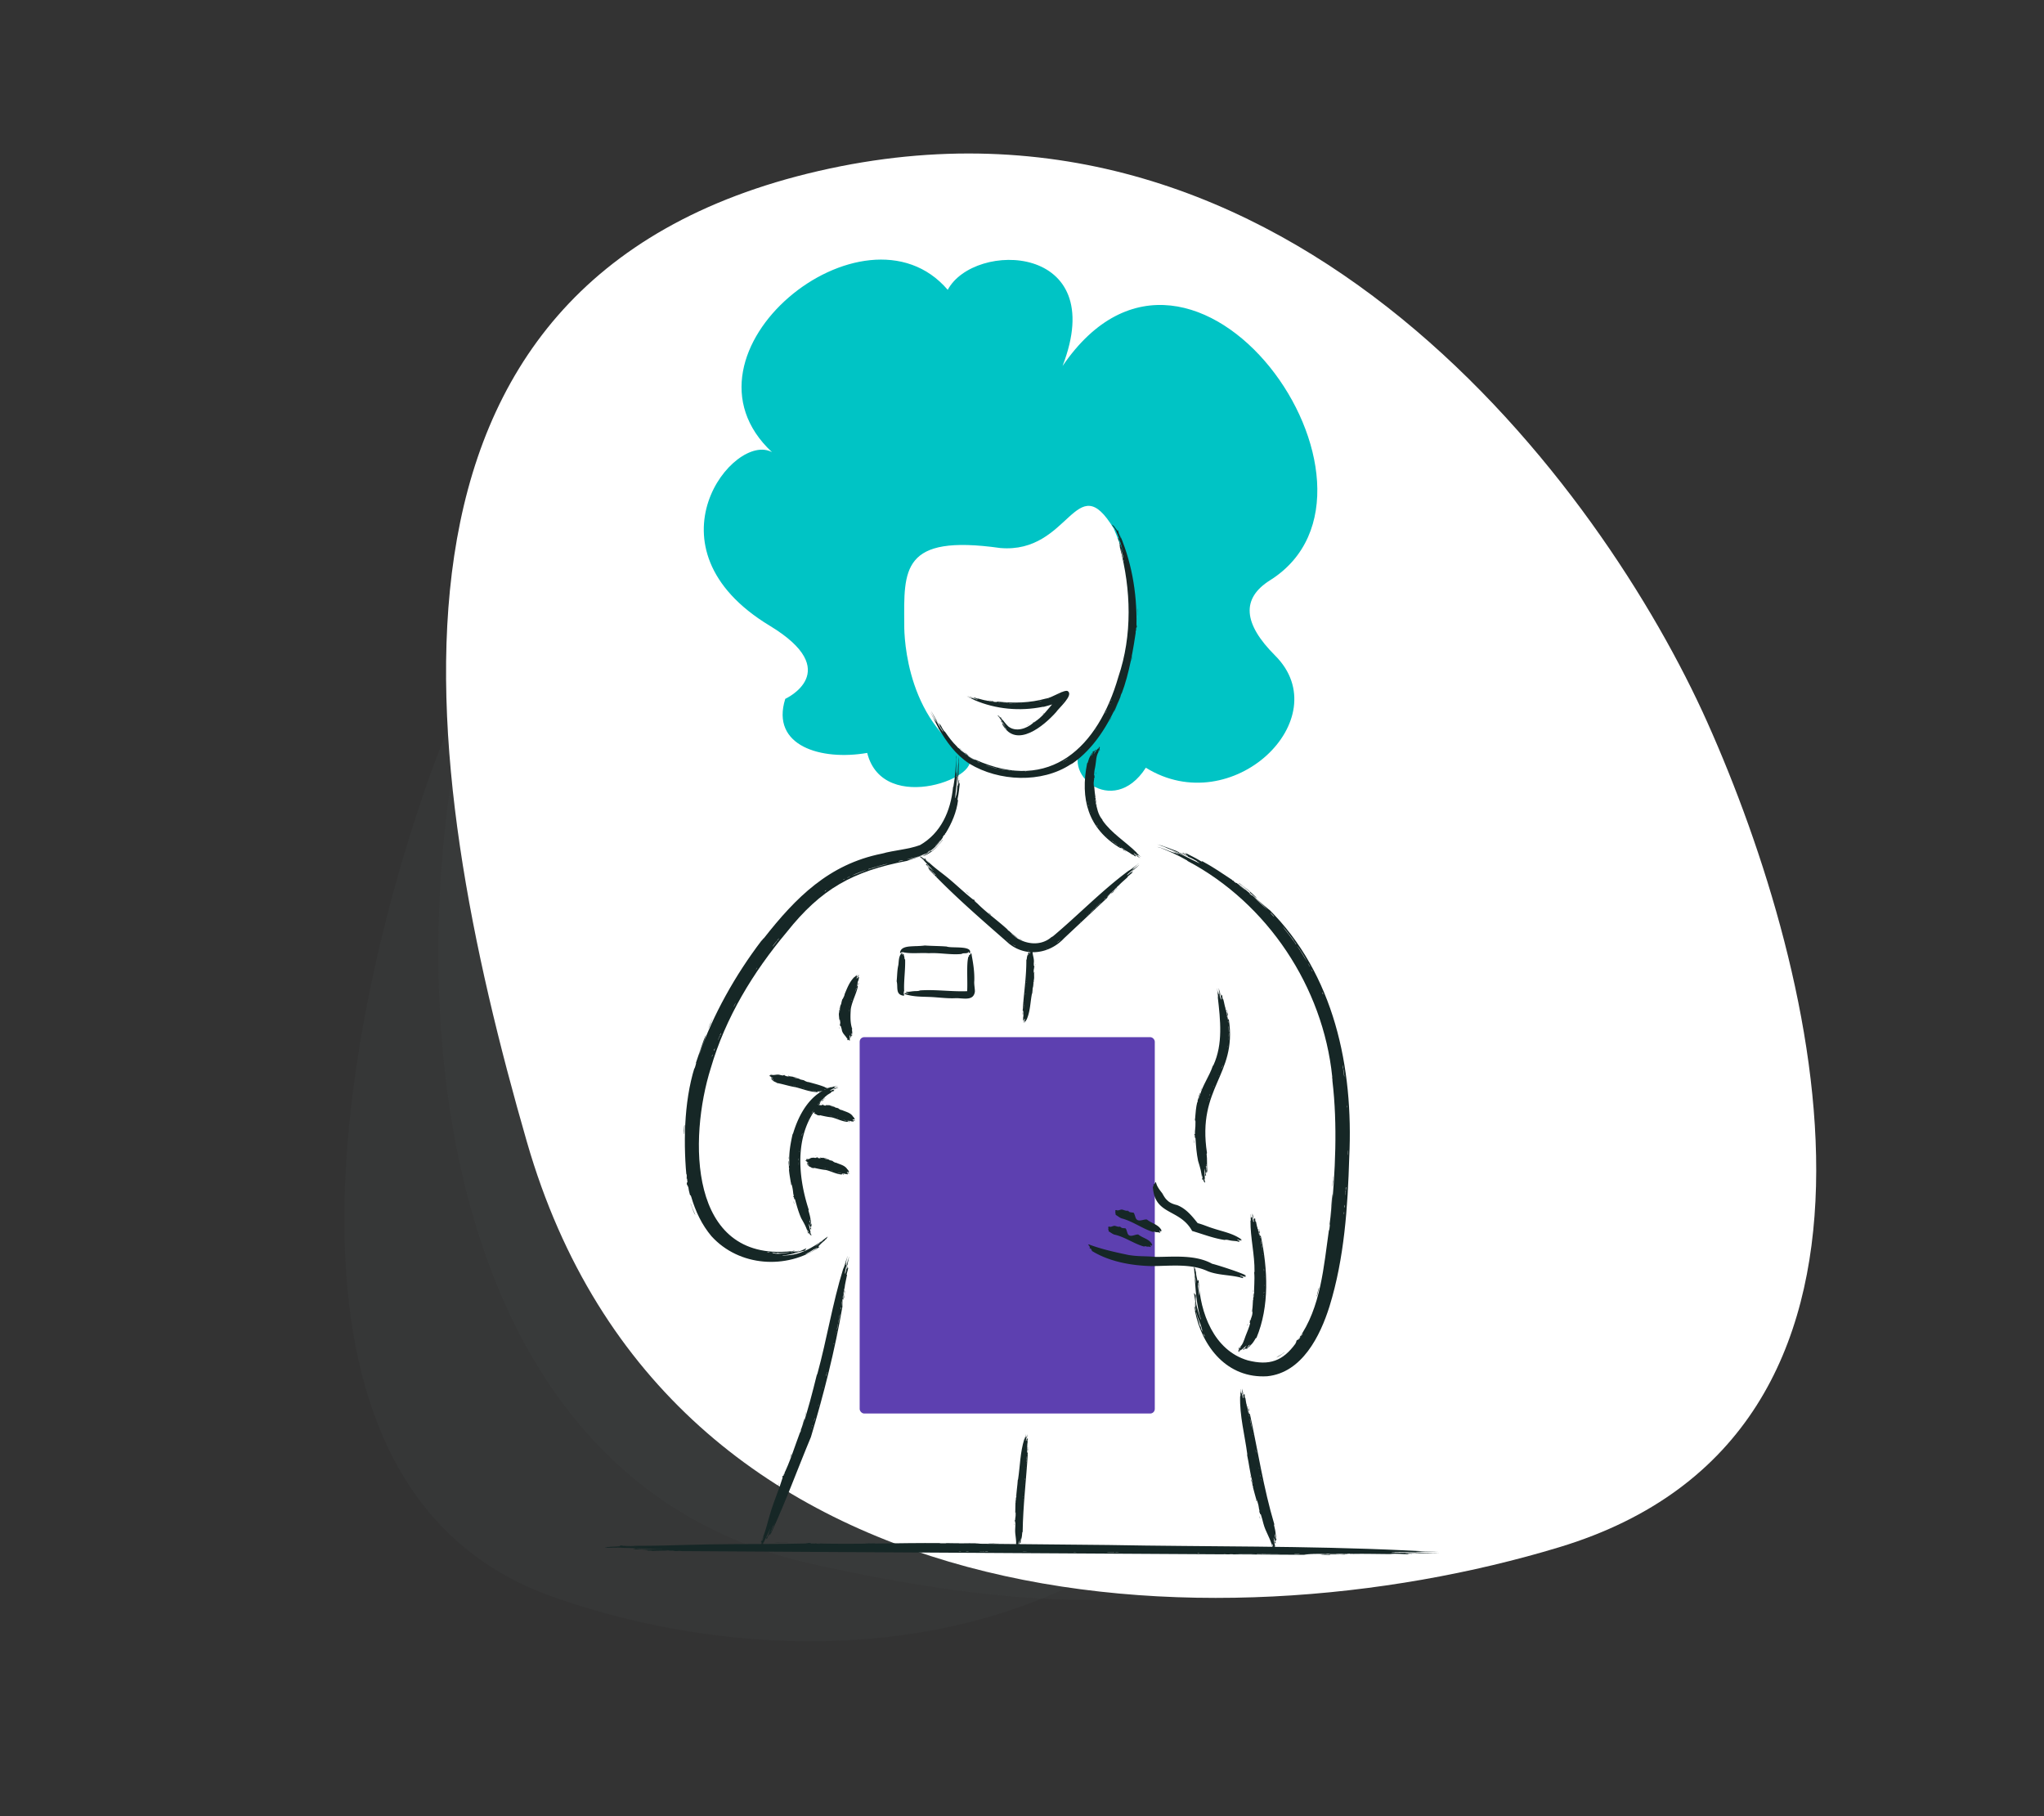 <svg xmlns="http://www.w3.org/2000/svg" xmlns:xlink="http://www.w3.org/1999/xlink" viewBox="0 0 1785.6 1586.52" xmlns:v="https://vecta.io/nano"><rect x="0" y="0" width="1785.6" height="1586.52" fill="#333333" stroke="none"/><style><![CDATA[.B{fill:#162726}]]></style><defs><linearGradient id="A" x1="553.676" y1="1227.029" x2="1370.848" y2="385.244" gradientUnits="userSpaceOnUse"><stop offset=".6" stop-color="#fff"/><stop offset="1"/></linearGradient><mask id="B" x="364.01" y="107.03" width="1248.33" height="1315.89" maskUnits="userSpaceOnUse"><path d="M437.71,1007.7C338.49,663.49,271.6,222.38,703.42,122.96c431.81-99.42,715.09,290.65,809.68,502.23,102.06,228.26,206.96,647.95-134.7,751.5-312.74,94.78-812.39,76.12-940.69-368.98" fill="url(#A)"/></mask><path id="C" d="M736.21 1025.87c.16-.46.3-.07.49-.25l-.06.41c.23-.04.52.21.7-.01.14.23-.29.29-.23.18-.44.11-.62 0-.91-.33z"/></defs><g><g><g fill="#6d7978"><path d="M460.34,997.69c-33.12-114.89-62.47-241.03-69.21-360.7-7.5,18.25-14.08,35.72-19.72,52.05-74.71,216.27-149.42,612.77,110.44,705.46,131.37,46.86,305.51,60.33,450.63-7.85-207.69-30.33-400.42-140.16-472.14-388.97Z" opacity=".05"/><path d="M460.34,997.69c-29.17-101.21-55.43-211.15-65.88-317.71-39.01,255.85,10.98,617.98,313.63,685.84,98.57,22.1,207.74,38.99,306.32,28.79-237.2-11.96-472.98-115.61-554.07-396.92Z" opacity=".05"/></g><g mask="url(#B)"><path d="M460.34,997.69c-95.14-330.04-159.27-753,254.77-848.33,414.04-95.32,685.65,278.69,776.36,481.55,97.86,218.86,198.45,621.28-129.15,720.57-299.87,90.88-778.95,72.99-901.97-353.8" fill="#fff"/></g><path d="M674.42,394.99c-92.74-86.46,80.73-226.98,153.5-141.81,23.06-43.04,141.8-40.73,100.3,66.55,114.71-168.12,307.52,107.89,181.26,187.16q-37.72,23.68,4.46,65.78c55.25,55.14-37.45,144.79-112.96,97.95-28.92,45.09-77.16,3.93-53.1-21.99,44.78-49.98,51.65-126.34,25.07-186.89-33.25-55.01-38.05,22.25-99.17,16.97-86.5-12.21-84.16,18.85-83.84,66.68,0,0-2.23,77.97,54.81,114.31,19.06,17.28-73.19,53.98-87.18-2-40.08,6.97-84.58-5.96-71.59-47.23,0,0,52.44-23.94-13.6-63.9-112.59-68.12-31.08-169.98,2.05-151.57Z" fill="#00c4c5"/><rect x="750.99" y="905.98" width="257.81" height="328.77" rx="4" fill="#5d40b0"/><g class="B"><path d="M1098.16 784.67c-1.65-.68-3.96-3.21-6.32-4.89l.36-.43c-2.78-2.32-6.98-5.85-9.74-7.59-2.21-2.06 3.7 2.31 3.04 2.01 4.94 3.54 8.38 6.57 12.66 10.89zm65.94 252.49c-.25-1.66.33-6.21.3-9.01.39-2.53-.19 3.88.13 3.48-.09 2.23-.4 2.92-.44 5.53zm-13.6 95.1c-.77.87.57-2.23.17-2.06.58-1.6 1.21-5.72 1.64-5.18l-1.82 7.24zm-35.62 53.62c2.01-1.47 5.04-2.8 6.97-4.48.74-.49.29-.03-.47.54-2.41 1.63-3.84 2.86-6.5 3.94z"/><path d="M1013.73 740.57c7.45 3.05 14.97 6.18 23.29 11.04-.06.13.45.39.52.55 69.69 36.93 118.23 109.97 126.27 188.41-.29.27.38 2.98.15 3.45 4.61 38.57 2.53 80.15-1.2 118.02.22-6.03 1.83-14.63 1.04-19.36-.69 7.99-.98 18.21-2.3 26.87.61-.36-.25 3.78-.34 5.51-.18-.03.01-1.21-.12-1.4-4.7 32.58-7.02 68.49-26.83 96.09.75-.13 1.16-2.13 1.74-1.93-1.33 3.67-2.94 1.37-3.79 4.36 1.92-2.12-.6.88-.32 1.33-11.14 15.4-22.9 19.65-41.8 14.81-29.67-8.66-41.78-41.72-42.96-70.02-.48-.35-.6.53-.91.78-.53-2.37-1.2-4.57-1.48-8.19-.3-.18-.38-1.83-.58-2.74-.51.71-.54-2.05-1.05-1.34.96 13.88 1.52 28.44 4.77 41.56.29 1.43 1.71 4.57 1.01 4.1-2.11-6.66-4.89-13.98-4.2-20.6-.39-3.24-.2 1.01-.63-1.31-.36-.18-.7-.74-1.04-1.26.64 3.87 1.43 7.93 1.56 11.92-.63-1.79-.62-4.13-.9-4.15.15 2.16.78 5.98 1.04 7.78-.36.22-.91-4.58-1.23-3.37-.61.1 1.12 3.5.42 3.58 6.27 31.63 28.33 59.29 63.18 57.13 30.41-3.09 46.28-35.19 54.37-61.01 13.01-42 15.95-87.01 17.27-130.38 3.74-77.97-13.02-159.79-70.41-216.77.54.55 1.24 1.37.41.62-8.97-7.32-17.26-15.21-26.76-22.21-.28.05-1.31-.9-1.74-1.3.14.54-.53.23-2.01-.92-1.65-1.18 1.62.69-1.02-1.06 0 .29-.86-.19-.59-.42-8.56-5.68-17.02-11.49-26.34-16.5-.21.13 0 .57-.9.16-5.32-3.21-8.13-4.45-13.42-7.18-.95.17 2.15 1.47.33 1.05-1.92-.71-1.64-.92-3.27-1.56-.18.76 5.32 2.75 4.8 3.45-2.83-1.24-5.07-2.68-7.9-3.51 1.23-.04-2.25-.99-1.86-1.19-5.82-2-11.34-4.62-17.47-5.89 3.1.74 3.54 1.27 6.47 2.13 7.42 3.55 19.6 7.25 28.42 12.43-.1.4 2.62 1.6 2.24 1.92-8.17-3.7-15.75-8.39-24.15-10.95 2.86 1.07 7.36 3.21 5.73 3.09-1.09-.7-3.45-1.55-4.05-1.44-3.23-.91-10.69-4.6-14.35-4.96.97.25 1.91.51 2.84.79zm93.69 54.33c-3.38-3.26-9.36-8.29-12.09-11.41 4.14 3.75 8.36 7.38 12.09 11.41zm2.62 2.5c.98 1.12 3.66 3.46 2.81 3.32-.95-1.15-3.65-3.46-2.81-3.32zm22.09 27.63c-2.7-4.61-9.55-12.59-12.03-16.26 3.38 3.87 6.59 8.4 9.86 12.48-.33.25 3.25 4.26 2.16 3.78zm-49.86-51.82c.07-.42 6.9 5.18 5.13 3.99l-5.13-3.99zm11.41 8.87c.28.79-1.38-.86-2.38-1.66.29-.07 1.15.56 2.38 1.66zm48.28 58.07c-3.41-4.76-5.06-8.75-8.99-13.95 3.34 3.78 6.26 9.47 8.99 13.95zm.59 1.32c.43.26 1.49 2.5 1.86 3.09-.2.25-1.29-2.21-1.86-3.09zm2.79 5.05c1.72 2.12 1.43 3.38 0 0h0zm10.07 20.71l.55 1.33c-.14.43-.63-.84-1.08-1.88.16.08.4.61.53.55zm17.4 63.34c.2-.27.91 3.89.34 2.83-.23-1.26-.08-1.51-.34-2.83zm.73 3.49c.39 2.31.36 3.53.93 6.34-.24.56-1.51-7.19-.93-6.34zm3.08 31.11c.57 3.55-.2 2.9 0 0h0zm.51 39.6c.25.53.03 3.31.06 4.22-.3-.09 0-2.98-.06-4.22zm-1.22 32.32l-.11 2.11-.28-.02.11-2.11h.28zm-.15 2.82c0 .6-.09.66-.18.7-.03.92-.25 5.08-.29 2.8.13-1.32.04-4.24.47-3.5zm-1.09 12.62c.29-.26-.03 3.21-.29 2.09l.1-1.4c.11.14.15-.26.19-.69zm-.52 8.43c-.14-.32-.2-.92-.08-2.13.33-.3.17 1.03.08 2.13zm-121.87 106.38l-.98-1.95.25-.12.97 1.95-.25.13zm-2.81-5.91c-.13-.65.33-.21-.74-2.82-.32-.78-.45-.48-.64-.52-.5-3.98-3.48-9.95-2.87-11.89.24 4.5 5.09 12.37 5.13 17.23-.53-1.13-.54-1.82-.87-1.99zm-5.53-45.59c.52-.47.47 3.79.8 5.5-.39-1.07-.59-3.08-.8-5.5zm-.06-.69c.04-.57.05-1.91-.16-2.08 0-3.04.79 3.27.16 2.08zm3.9 16.92c-.47-2.94-.95-5.87-1.27-8.84.47-.49-.5-2.83.22-2.79.47 2.65 1.31 9.07 1.05 11.63zm90.31 32.52c0 .94-1.35 2.09-1.79 2.71.06-.89 1.41-2.03 1.79-2.71z"/><path d="M1100.66 1077.35c-.57-.18-.35-.88-.7-1.35l.43-.11c-.25-.68-.31-1.77-.69-2.18.07-.59.55.69.39.59.52 1.3.6 1.93.57 3.05zm-5.73 51.34c-.24-.3-.05-1.13-.13-1.63.23-.46-.03.7.23.63.03.4-.18.53-.1 1zm-1.25 17.31c-.42.12 0-.42-.27-.42.14-.29-.05-1.07.37-.94.04.47-.07.67-.09 1.35zm-3.92 12.03c-.29-.37.23-1.15.37-1.74.28-.29-.07.51-.13.7 0 .31-.07.64-.24 1.04z"/><path d="M1092.66 1061.12c-.08.63-.06 1.3.11 2.09-.59.78.35 2.44-.38 3.19-.13 14.91 3.75 29.53 3.52 44.46-.25.07-.05.57-.26.67.6 6.61-.29 13.16-.1 19.81-.34.37.14 1.71-.37 1.87-.18-1.24.46-3.2-.27-3.51-.38.13.31.04.1.38-.09.24-.33.08-.12.37-.31 1.17.3 3.07-.24 4.11.44-.05.09.69.16 1.01-.15-.01-.09-.22-.21-.26-.24 3.13-.2 5.93-.67 9 .74 3.03-.58 6.75-1.84 9.08.41 0 0-.47.45-.38.36.87-1.41.19-.82.91.42-.44-.07.19.36.35-.19.44-.36.53-.42 1.14.1.25.47.03.44.51-.97 3.94-2.59 7.39-4 11.11-1.53 4.06-2.4 8.32-6.28 10.7.21.3.43.3.64.45-.1.5-.16 1.01-.56 1.55.14.19-.08.4-.12.6.39.23-.03.52.36.75.19-.44.74-.91 1.16-1.38.25-.03.52-.33.77-.33 1.24-1.06 2.38-1.83 3.55-2.94.2.05.38-.49.58-.38.22-.17.42-.83.67-.49-.77 1.04-1.79 3.03-2.95 2.69-.49.38.34.06.07.41.17.2.23.42.32.63.35-.34.64-.74.94-1.12.31-.08.62-.12.93-.28-.12.36-.65.49-.5.64.46-.23 1.14-.69 1.35-.82.26.18-.66.62-.16.74.38.32.26-.69.69-.33.56-1.27 2-1.51 2.73-2.81 2.06-1.81 3.31-3.94 4.68-6.33.23-.07.43-.24.66-.31 11.49-27.57 9.89-60.03 3.84-88.87.04.14.03.34-.08.16-1.4-1.54-1.52-3.47-2.35-6.05-.18.01-.15-.26-.11-.39-.26.15-.4.05-.43-.3-.1-.36.38.23.14-.32-.17.08-.3-.07-.04-.13-.72-1.48-.87-3.76-1.38-5.61-.85.36-.54-2.32-.77-2.87-.45-.01-.23.57-.59.33-.2-.34.04-.38-.1-.68-.57.21 0 1.16-.63 1.33-.17-.6-.03-1.15-.38-1.57.44.08-.08-.46.19-.49-.53-1.01-.39-2.23-.99-3.3.23.56 0 .76.21 1.28-.22-.13-.37.01-.23.36.69 2.06 1.03 3.44 1.46 5.32-.3.11-.02.6-.38.67-.32-.63-.46-1.1-.4-1.69-.37-.54-.58-1.59-.29-2.01-.02-.3-.28-.23-.38-.44-.05-.11.16-.61-.21-.64.13.56.22 1.5-.26 1.35.12-.29-.11-.71-.35-.73.17-.08-.28-.49-.29-.89-.12-.41.05-.64-.13-1.09-.05-.2.08-1.02-.27-.78l.18.52zm7.86 18.9c-.29-.05-.19-.91-.47-.99-.08-.2.05-.25.01-.42-.32-.3-.07-.56-.33-.88.03-.46-.3-.59.05-.7.23 1.16.64 2.12.74 2.99zm.27.62c0 .28.39.86-.03.83 0-.29-.39-.86.03-.83zm1.13 6.48c.09-.6-.7-2.83-.6-3.71.4.86.28 1.94.75 2.86-.32.07.36.94-.16.86zm-3.14-13.02c.18-.16.18.26.21.36.08.28.35 1.06.1.81l-.31-1.17zm.89 2.54c-.29.21-.27-.24-.35-.46.2-.02.3.16.35.46zm2.92 13.77c-.4-.86-.22-1.7-.63-3.02.47.49.57 2.18.63 3.02zm-.06.28c.19.01.19.49.24.64-.23.07-.14-.46-.24-.64zm.21 1.05c.48.42-.17.72 0 0h0zm.67 4.24l.05.26c-.22.1-.24-.15-.29-.36.09 0 .13.11.24.09zm.71 12.36c.19-.07.28.72-.05.55-.04-.24.11-.3.05-.55zm.18.65c.04.44-.12.68.02 1.21-.25.09-.16-.22-.17-.52 0-.21-.2-.81.15-.69zm.02 5.92c.33.65-.26.57 0 0h0zm.02 7.51c.2.07.11.61.15.8-.25 0-.07-.57-.15-.8zm.02 6.16v.4h-.23v-.4h.23zm-.01.54c.02.11-.05.13-.11.13.01.18 0 .97-.12.54.05-.25-.14-.81.23-.67zm-.27 2.41c.22-.05.15.61-.12.4v-.27c.1.03.11-.05.12-.13zm.08 1.61c-.14-.06-.22-.18-.21-.41.24-.05.21.2.21.41zm-11.94 41.25l-.22.35-.18-.12.22-.35.19.12zm-.67 1.04c-.16-.11-.94.23-.37.58-.07.11-.17.01-.26-.01-.79.41-1.03 1.59-1.79 1.39.41-.28 1.39-1.53 1.94-2.45.23.03.46.04.7.14-.11.21-.35.19-.22.35zm-8.39 4.26c-.37-.25.39-.6.54-.89 0 .28-.22.58-.54.89zm-.09.09c-.13.02-.36.13-.26.28-.5.29.09-.76.26-.28zm1.1-3.26c-.35.41-.74.78-1.1 1.17-.36-.23-.27.45-.66.05.03-.45.56-.51.85-.88.31.08.63-.64.92-.34zm8.68-24.21c.29.22-.2.43-.27.56-.29-.23.2-.43.27-.56z"/><path d="M1087.44 1114.69c-.46.28 1.03.76 1.24.83-.34.34-4.63-1.38-5.52-1.48-.18.47 2.19 1.23 2.59 1.23-.99 0 .78.6.72.98-.23-.11-.48-.19-.73-.26-.31.08.18.37.04.54-9.97-3.07-20.67-2.23-30.53-6.02-15.07-7.09-33.11-4.56-49.58-4.55-17.82-.46-37.04-3.99-52.18-13.46-.06-.45.73.37.81.13a30.9 30.9 0 0 1-1.34-1.2 3.89 3.89 0 0 1 .83.44c-.37-.75-1.08-1.29-2.16-1.63 1.44-.68-1.34-3.06-.95-2.98.41.08-.07-.53 1.07-.03 10.85 4.07 22.78 6.68 34.18 9.05 9.21 1.49 14.28.78 23.76 1.67 15.85-.02 35.15-2.23 49.95 6.4l-.93-.43c1.2-.1 35.86 10.9 28.75 10.75zm-80.87-27.32c-2.16-5.1-8.23-5.71-12.14-8.97-2.66-.5-7.34 3.23-9.29-.74-.32-.6-1.35-4.73-1.92-4.6-.03-.23-3.16-.09-3.73-.76-.09-.07-.56-.77-.67-.42-.36.15-.21-.23-.21-.46-1.71.62-3.03-.32-4.84-.62-1.3-.19-3.38 1.42-4.48.69-.16-.11-.61.09-.76.08-1.12.41.36 1.06-.57 2.67.37-.09.56.13.57.65-.07-.06-.16-.09-.25-.09.1.2.21.39.32.57-.08.24-.24-.2-.3.17 1.78.78 3.73 2.73 5.76 3.04 8.94 2.12 16.67 7.94 25.43 10.34.9-.67 1.72-.04 2.53.02.79.22 2.39-.25 3.03.57.09-.18 0-.39.13-.5.07.03.13.08.18.15.12-.36-.33-.7.02-.83-.14.05-.75-.37-.56-.83.28-.01 1.3 1.06 1.51.7-.06-.03-.44-.31-.2-.62.03.3.63-.1.46-.21zm8.18-12.4c-2.32-5.32-8.65-6.16-12.74-9.65-2.84-.63-7.76 2.89-9.8-1.21-.33-.62-1.4-4.84-2-4.73-.03-.23-3.33-.25-3.93-.96-.09-.07-.58-.8-.7-.46-.38.14-.22-.24-.21-.48-1.79.54-3.25-.49-5.11-.87-1.37-.26-3.57 1.27-4.74.48-.17-.12-.64.06-.8.04-1.18.35.37 1.08-.62 2.66.39-.07.59.16.6.69-.08-.07-.17-.1-.27-.1a5.6 5.6 0 0 0 .33.59c-.08.24-.25-.21-.32.16 1.87.87 3.92 2.94 6.06 3.35 9.42 2.58 17.53 8.83 26.76 11.68.97-.64 1.83.06 2.66.15.83.26 2.53-.13 3.19.72.1-.17 0-.39.15-.5a.58.58 0 0 1 .19.16c.13-.36-.34-.72.02-.83-.14.04-.79-.41-.59-.86.3 0 1.36 1.13 1.59.78-.06-.04-.46-.33-.21-.63.03.31.67-.07.48-.19zm69.02 8.03c-.35.3.66.68.8.73-.27.36-3.13-1.03-3.75-1.08-.16.47 1.44 1.05 1.71 1.03-.69.07.5.54.42.91a2.13 2.13 0 0 0-.49-.21c-.22.1.1.35-.02.53-1.86-1.02-5.17-.82-7.04-1.23-1.64-.15-3.68-1.1-5.62-.53-9.64-1.42-19.06-5.13-28.35-7.87-10.9-19.7-32.56-13.43-34.28-38.13.03-.43.07-.86.14-1.28.08.21.13.42.15.64.37-.57.37-1.19.02-1.91 1.82.33 1.49-3.24 2.5-1.38.77 3.39 3.28 6.45 5.35 9.13 1.36 2.36 2.49 4.54 4.47 6.21 2.14 2.27 5.59 3.46 8.47 4.12 8.3 3.22 13.59 10.24 19.08 17.11l-2.4-1.69c5.96 1.47 9.24 3.19 14.46 4.81 8.66 2.92 17.86 4.41 25.28 9.95.46.15-.65.48-.9.14z"/><path d="M1091.13 1232.65c-.54-.23-.34-.99-.67-1.52l.41-.09c-.25-.76-.31-1.96-.67-2.44.06-.65.52.79.37.68.51 1.46.59 2.15.57 3.38zm1.55 58.36c-.32-.29-.35-1.29-.56-1.86.09-.58.16.82.38.67.14.46-.03.66.18 1.18zm5.13 20.24c-.3.32-.18-.48-.41-.36 0-.38-.51-1.2-.09-1.21.23.51.23.78.5 1.57zm3.13 15.4c-.44-.22-.52-1.39-.77-2.12.08-.34.63 1.67.77 2.12z"/><path d="M1083.86 1214.03c-.12.66-.14 1.41-.01 2.29-.61.78.24 2.63-.49 3.47-.5 16.99 4.04 33.74 6.25 50.51-.23.1.05.66-.13.8 1.65 7.35 2.43 15.59 4.55 22.81-.2.51.64 1.92.23 2.25-.59-1.45-.45-3.57-1.3-3.98-.31.24.29-.02.21.41 0 .29-.28.17 0 .46.08 1.46 1.16 3.35 1.07 4.8.38-.19.31.77.49 1.11-.13.03-.15-.23-.27-.24.86 3.72 1.92 6.9 2.84 10.51 1.99 3.33 2.51 7.91 2.81 10.99.33-.21-.26-.52.15-.66.77.74-1.03.96-.17 1.43.1-.72.05.25.48.18.08.59 0 .78.27 1.47.22.21.39-.24.62.3.79 2.64 1.7 5.48 2.22 7.92 1.98 7.59 6.36 13.26 7.91 20.74.35-.04.41-.28.62-.42.52.46.98.95 1.34 1.56.21-.05.39.32.58.47.29-.35.5.29.78-.07-.37-.41-.78-1.29-1.03-1.97.05-.28-.13-.71-.04-.97-.58-1.87-.69-3.44-1-5.19.14-.14-.22-.67-.03-.77-.04-.31-.47-.94-.07-.91.45 1.5 1.57 3.28.77 4.44.14.69.19-.28.39.18.25-.03.46.03.69.07l-.53-1.53c.08-.33.2-.63.23-1.01.23.33.07.89.27.84.04-.56 0-1.44 0-1.7.27-.11.17.96.52.61.45-.13-.43-.65.07-.79-.75-1.26-.21-2.63-.71-4.09-.19-2.86-.81-5.29-1.47-8.18.11-.2.13-.48.24-.68-9.46-31.71-14.24-63.86-21.26-96.15-1.13-.19-1.7-4.3-2.39-6.62-.17 0-.14-.3-.1-.43-.24.15-.38.03-.4-.36-.09-.41.36.28.14-.34-.16.07-.29-.11-.03-.14-.69-1.72-.8-4.2-1.23-6.28-.85.25-.43-2.63-.63-3.21-.43-.07-.24.59-.58.28-.18-.39.06-.41-.06-.75-.55.15-.04 1.27-.65 1.37-.14-.67.01-1.26-.3-1.76.41.14-.05-.51.2-.5-.45-1.16-.26-2.5-.72-3.64.16.57-.07.78.09 1.35-.56 1.42.93 4.5.92 6.35-.29.08-.03.66-.37.7-.28-.74-.41-1.27-.33-1.91-.33-.64-.49-1.82-.19-2.24 0-.33-.25-.29-.34-.53-.04-.13.18-.64-.17-.72.09.62.14 1.67-.31 1.44.13-.3-.07-.79-.3-.85-.1-.42-.3-1.55-.29-2.22-.03-.22.15-1.08-.2-.87l.13.58zm7.2 21.53c-.28-.07-.2-1.01-.47-1.11-.08-.23.04-.27 0-.46-.31-.35-.08-.62-.34-.99.02-.5-.29-.67.03-.77.24 1.29.66 2.37.77 3.33zm.27.7c0 .31.4.97 0 .92 0-.31-.4-.97 0-.92zm1.35 7.17c.04-.66-.81-3.09-.74-4.1.41.96.34 2.15.84 3.16-.3.07.39 1.04-.1.94zm-3.36-14.48c.17-.16.17.29.2.41.08.31.34 1.19.1.89l-.3-1.3zm.87 2.85c-.27.22-.25-.28-.34-.53.19 0 .29.2.34.53zm3.34 15.25c-.44-.94-.32-1.87-.78-3.33.48.58.65 2.41.78 3.33zm-.03.31c.18.02.21.55.27.7-.21.08-.17-.5-.27-.7zm.27 1.16c.48.46-.1.8 0 0h0zm.99 4.66l.07.29c-.2.12-.24-.16-.3-.39.09 0 .14.12.24.1zm2.14 13.55c.17-.09.37.77.04.6-.07-.26.05-.33-.04-.6zm.27.7c.11.48 0 .76.21 1.33-.17.29-.57-1.57-.21-1.33zm1.02 6.48c.43.67-.13.65 0 0h0zm1.55 8.19c.2.04.23.65.31.84-.23.04-.19-.6-.31-.84zm1.51 6.67l.11.43-.2.05-.11-.43.2-.05zm.14.58c.05.12 0 .15-.07.17.06.19.27 1.04.04.6-.02-.28-.35-.84.03-.77zm.43 2.65c.18-.11.31.62 0 .46l-.07-.29c.09 0 .08-.08.07-.17zm.53 1.71c-.14-.03-.25-.13-.31-.38.2-.12.24.16.31.38zm11.41 46.11l.13.42-.2.06-.13-.42.2-.06zm.38 1.27c-.14.02-.41.92.21.71.04.14-.09.15-.16.2-.1.92.74 1.89.2 2.41 0-.54-.58-2.15-.89-3.28.15-.17.29-.35.51-.46.09.24-.06.42.13.42zm-.28 10.29c-.34.25-.42-.74-.64-1.07.26.17.46.56.64 1.07zm.06.14c-.02.14 0 .45.18.43.15.7-.69-.53-.18-.43zm-2.59-3.13l.65 1.88c-.34.23.35.58-.16.74-.43-.34-.3-.93-.53-1.47.18-.26-.37-1.06.04-1.15zm-11.17-29.72c.35.1.07.57.09.75-.35-.1-.07-.57-.09-.75z"/><path d="M980.68 741.93c.46-.17.79.4 1.3.52l-.19.29c.6.31 1.35.99 1.85 1.05.35.42-.78-.16-.62-.18-1.17-.58-1.64-.94-2.34-1.69zm-22.67-39.52c.24.22.25.99.44 1.42-.07.45-.14-.62-.32-.51-.11-.35.04-.51-.12-.91zm-2.07-15.9c.31-.19.06.39.26.34-.07.29.18.98-.15.92-.11-.42-.04-.63-.11-1.26zm1.34-11.93c.27.28-.03 1.12-.05 1.7-.17.19.03-1.33.05-1.7z"/><path d="M996.22 748.16c-.36-.43-.82-.85-1.45-1.25-.15-.8-1.8-1.32-1.88-2.21-9.62-9.5-21.98-16.88-29.74-28.07.13-.16-.24-.44-.15-.61-3.92-4.61-4.67-10.24-6.01-15.85.16-.38-.44-1.51-.06-1.74.35 1.18.21 2.74.89 3.09.26-.18-.24.02-.16-.32.02-.23.24-.13.01-.35-.04-1.1-.8-2.64-.6-3.73-.33.12-.2-.61-.32-.88.11-.02.11.19.21.2-.39-2.9-.83-5.45-.98-8.32-1.01-2.68-.52-6.27.11-8.73-.32.07.07.44-.3.44-.4-.73 1.07-.44.52-1-.27.49.03-.19-.33-.26.09-.45.21-.56.18-1.14-.11-.21-.37.07-.4-.39.12-2.09.33-4.43.81-6.27 1.23-5.58.49-11.46 4.4-15.82-.2-.21-.38-.16-.57-.25.04-.43.06-.87.35-1.39-.12-.13.04-.35.06-.53-.34-.12 0-.44-.34-.57-.13.42-.56.92-.88 1.4-.21.08-.41.38-.63.43-.84 1.28-1.79 2.18-2.53 3.43-.17 0-.24.53-.41.48-.15.21-.23.83-.47.6.54-1.15.88-2.96 2.08-3.06.35-.45-.28.04-.11-.34-.16-.13-.24-.3-.33-.47-.26.58-.8 1.38-1.38 1.67.05-.35.45-.6.32-.68-.35.32-.82.9-.98 1.06-.23-.09.44-.71.03-.69-.34-.18-.12.67-.5.47-.29 1.23-1.37 1.86-1.79 3.14-1.35 2.07-2.04 4.21-2.73 6.66-.16.11-.29.31-.46.42-6.19 31 .64 57.17 28.88 74.04 1.06-.42 3.35 1.57 5.33 2.59.1-.1.26.09.32.2.05-.23.21-.24.45-.03.3.18-.38.05.12.28.05-.14.23-.11.11.07 1.44.59 3.01 1.96 4.53 2.87.4-.62 1.83 1.2 2.36 1.42.28-.23-.24-.48.14-.52.34.11.22.26.5.38.21-.43-.77-.73-.5-1.17.5.29.78.71 1.27.79-.32.18.35.25.2.41.99.36 1.71 1.21 2.77 1.55-.5-.22-.49-.48-.96-.69-.67-1.16-3.33-1.86-4.5-2.95.11-.22-.39-.39-.22-.62.61.24 1.01.46 1.36.87.58.15 1.4.71 1.51 1.13.21.18.32 0 .52.08.1.04.31.46.55.29-.45-.28-1.12-.84-.74-.99.12.25.53.39.69.28.32.17 1.14.66 1.57 1.03.16.1.62.68.67.35l-.45-.23zm-17.19-8.04c.21-.12.71.5.93.41.18.09.14.19.27.28.39.03.41.33.78.4.28.31.56.23.43.48-.9-.64-1.78-1.04-2.41-1.57zm-.57-.27c-.19-.19-.8-.37-.53-.56.19.19.8.37.53.56zm-4.9-3.72c.34.46 2.23 1.51 2.77 2.17-.8-.36-1.42-1.16-2.31-1.52.15-.21-.83-.45-.46-.65zm10.4 6.95c0 .2-.28-.07-.36-.12-1.4-.85-.06-.22.36.12zm-2.21-1.18c.03-.29.32.02.52.12-.11.11-.29.05-.52-.12zm-10.71-7.65c.79.38 1.22 1.05 2.32 1.73-.63-.1-1.74-1.19-2.32-1.73zm-.15-.22c-.13.08-.43-.25-.55-.31.1-.16.38.24.55.31zm-.8-.61c-.56-.05-.36-.59 0 0h0zM967 730.8l-.2-.16c.07-.18.25-.01.4.11-.06.04-.15-.02-.21.05zm-7.88-8.77c-.09.13-.6-.44-.28-.45.16.17.1.27.28.45zm-.49-.43c-.28-.32-.32-.57-.69-.95.01-.27 1.05.99.69.95zm-3.16-4.83c-.54-.45-.09-.58 0 0h0zm-3.11-6.87c-.18-.05-.27-.56-.35-.75.18-.05.23.54.35.75zm-1.49-5.67l-.08-.37.17-.04.08.37-.17.04zm-.11-.49c-.04-.1 0-.12.06-.14-.05-.16-.21-.89-.02-.51.01.24.28.71-.04.65zm-.31-2.25c-.15.08-.24-.54 0-.38l.05.25c-.08 0-.07.06-.06.14zm-.37-1.46c.11.04.2.13.23.34-.17.09-.19-.15-.23-.34zm3.01-39.61l.13-.36.16.06-.13.36-.16-.06zm.4-1.07c.1.07.72-.43.22-.59.05-.11.13-.05.21-.05.51-.57.6-1.65 1.21-1.68-.44.53-.93 1.91-1.2 2.64-.19.04-.37.08-.58.05.06-.21.25-.25.13-.36zm6.25-5.77c.32.14-.29.58-.4.86-.02-.23.15-.53.4-.86zm.07-.1c.1-.04.29-.18.2-.29.39-.34-.03.65-.2.29zm-.56 3.04l.73-1.28c.31.11.15-.46.52-.2.02.39-.38.58-.56.97-.25 0-.41.71-.69.52zm-3.57 24c-.26-.16.08-.44.11-.57.26.16-.08.44-.11.57z"/><path d="M805.73 748.18c2.04-1.53 5.68-3.06 7.76-5.03l.34.44c2.96-2.32 7.46-6.63 9.2-9.63 2.1-2.14-2.64 4.01-2.19 3.12-4.92 5.73-8.33 8.45-15.11 11.09zm-187 150.61c.44-2.03 2.49-5.95 3.33-8.05 1.27-2.12-1.57 3.4-1.11 3.17-.86 1.97-1.34 2.51-2.22 4.88zm-20.91 91.5c-.52 1.03-.02-2.29-.36-2.03.17-1.69.09-5.85.6-5.4l-.24 7.43zm9.68 71.19c-1.5-1.95-3.13-7.28-4.13-9.91-.2-1.07 0-.34.43.78 1.17 3.61 2.32 5.71 3.7 9.13z"/><path d="M835.41 663.08c-.63 7.44-.92 15.05-2.51 23.86-.14-.01-.21.52-.33.64-2.02 20.96-10.69 40.27-28.9 50.65-10.7 3.91-22.14 4.33-33.36 7.46-46.19 9.24-75.02 38.25-102.93 73.79-.39-.02-1.83 2.24-2.31 2.42-22.36 29.37-42.48 64.8-54.38 99.66 1.42-5.73 5.35-13.21 6-17.81-3.07 7.1-5.98 16.95-8.75 24.7.64-.24-.87 3.6-1.22 5.25-.17-.06.2-1.17.1-1.37-9.74 31.18-9.88 68.78-6.69 99.91.4-.65-.56-2.54 0-2.78.53 2.1.6 3.24.11 3.46-.45-.05-.31 2.43.25 2.76-.24-3.11.21 1.14.81 1.25.42 2.69.46 3.47 1.41 6.78.5 1.13.4-.74 1.18 1.84 3.59 12.43 9.24 24.4 17.64 34.33 24.24 26.68 65.66 29.16 94.26 9.45.05-.59-.75-.25-1.12-.38 1.7-1.66 3.15-3.31 5.79-5.36-.02-.32 1.21-1.23 1.83-1.76-.82-.13 1.35-1.36.54-1.5-9.17 6.97-20.16 14.46-31.97 15.92-.43-.17-3.05.55-3.26.29-1.34.06-4.48.68-3.91.12 7.14-.37 13.06-3.13 19.04-4.09 2.79-1.26-.97.08.99-.96.04-.39.44-.84.76-1.33-3.31 1.81-6.37 3.22-10.25 3.45 1.56-.6 3.62-.91 3.6-1.17-1.73.41-5.27 1.09-6.82 1.26-.19-.34 3.99-.84 2.91-1.17-.12-.61-3 1.07-3.08.35-89.75 9.17-89.18-98.93-69.91-160.01 12.95-44.37 36.96-83.66 66.32-118.75 29.92-37.7 57.7-53.24 104.99-62.2 10.09-4.08 19.57-4.19 30.13-18.6-.04-.28.9-1.35 1.31-1.78-.55.14-.22-.52.91-2.03 1.1-1.69-.62 1.65 1.02-1.05-.29 0 .15-.86.39-.6 5.41-8.75 9.66-18.59 10.94-29.05-.19-.15-.54.17-.45-.77 1.25-6.14 1.36-9.03 2.01-14.26-.49-.78-.62 2.37-.87.63-.02-1.91.3-1.74.31-3.37-.75.09-.72 5.55-1.53 5.33.2-3.1.7-5.53.51-8.06.46 1.06.16-2.28.47-2-.13-5.58.49-11.21-.03-16.85.17 2.79-.19 3.43-.09 6.12-1.06 7.82-.19 19.92-1.87 28.86-.37-.04-.56 2.79-1.02 2.62.7-8.86 2.23-16.92 1.82-24.79-.07 2.82-.47 7.45-.94 5.99.31-1.17.22-3.51-.05-4l.24-9.99c.01-1.01.37-4.61-.13-4.02l.09 2.68zm-43.43 87.75c2.77-.97 6.92-1.59 9.73-2.47 1.43-.13 6.54-2.9 6.64-2.53-4.94 2.76-11.09 3.98-16.38 5zm-3.17.82c-1.33.2-4.36 1.18-3.87.55 1.33-.2 4.36-1.18 3.87-.55zm-30.29 7.57c4.44-1.28 13.25-4.2 17.08-4.68-4.32 1.29-9.11 2.21-13.38 3.88-.14-.39-4.35 1.67-3.7.8zm63.06-25.44c.51.27-5.83 6.82-4.48 5.08 1.61-1.64 3.14-3.33 4.48-5.08zm-11.1 10.78c-.62-.25 2.12-1.62 2.5-2.08-.02.29-.91 1.1-2.5 2.08zM744 764.97c4.28-2.23 8.67-3.55 13.33-5.36-2.88 1.45-9.81 3.84-13.33 5.36zm-1.18.42c-.22.38-2.2 1.18-2.73 1.49-.23-.22 1.96-1.02 2.73-1.49zm-4.47 2.18c-1.79 1.55-2.93 1.19 0 0h0zM721.54 778c-.33.25-.68.46-.99.74-.42-.07.54-.75 1.33-1.32-.03.16-.42.47-.34.58zm-41.02 41.6c.32-.01-2.01 3.02-1.68 1.97.69-.93.96-.98 1.68-1.97zm-1.86 2.65c-1.31 1.68-2.13 2.42-3.6 4.57-.57.18 3.76-5.53 3.6-4.57zm-17.02 22.8c-1.5 2.92-1.76 1.99 0 0h0zm-18.93 30.88c-.07.7-1.29 2.57-1.68 3.5-.25-.22 1.21-2.46 1.68-3.5zm-12.86 26.8l-.74 1.79-.26-.11.75-1.79.26.11zm-.99 2.39c-.19.52-.28.54-.38.54-.34.78-1.71 4.35-1.1 2.34.49-1.12 1.31-3.67 1.48-2.89zm-4.47 10.74c.34-.15-.79 2.84-.78 1.78l.43-1.22c.07.15.21-.19.35-.56zm-2.44 7.36c-.08-.32-.02-.88.37-1.92.39-.19-.07.95-.37 1.92zm48.39 170.51c.63.08 1.26.12 1.89.18l-.02.28c-.63-.06-1.27-.1-1.9-.18l.03-.28zm5.66.38c.56.14.03.43 2.51.51.74-.04.53-.27.63-.43.61-.01.48.16.63.26 2.86.53 7.64-.77 10.03-.27-4.58.14-11.62 2.26-15.67-.14 1.07.01 1.61.3 1.88.07zm40.15-8.69c.65.19-2.77 2.32-4.1 3.36.74-.8 2.26-1.99 4.1-3.36zm.52-.4c.48-.25 1.56-.9 1.56-1.18 2.4-1.55-2.1 2.29-1.56 1.18zm-13.26 10.61c2.72-1.31 5.36-2.79 7.82-4.44.67.22 2.25-1.75 2.56-1.1-1.95 1.77-7.82 5.21-10.38 5.54zm-103.74-70.23c.48.77.24 2.59.33 3.4-.55-.77-.31-2.6-.33-3.4z"/><path d="M736.74 1135.55c-.36-.72.23-1.94.22-3.06l.41.07c.19-1.48.77-3.62.7-4.67.4-1.1.05 1.69-.03 1.4-.33 2.86-.63 4.12-1.3 6.26zm-33.49 101.49c-.06-.69.61-2.37.84-3.45.48-.91-.44 1.46-.16 1.37-.21.85-.48 1.07-.68 2.08zm-12.67 35.91c-.51.26.3-.9.03-.89.34-.61.72-2.3 1.03-1.98-.3.99-.55 1.42-1.06 2.87zm-11.53 26.84c-.13-.69.85-2.62 1.32-3.96.34-.39-1.02 3.11-1.32 3.96z"/><path d="M739.92 1098.65c-1.21 2.92-1.69 6.69-3.37 9.86-9.32 30.06-14.15 61.05-22.49 91.54-.26.04-.35 1.16-.59 1.28-3.71 14.88-7.69 30.68-12.66 45.21.47-2.3 2.22-5.62 1.86-7.39-.87 2.74-1.82 7.05-3.14 10.1.44-.03-.33 1.46-.45 2.13-.13-.05.05-.48-.04-.58-4.67 12.32-9.1 26.96-14.87 38.16.43-.08.27-1.02.7-.92-.06 1.75-1.62.69-1.4 2.14.71-1.06-.18.43.18.67-2.71 9.14-7.34 19.98-10.18 29.1-2.92 9.21-4.56 18.46-8.87 27.19.26.27.52-.01.78-.01-.09 1-.13 1.95-.55 3.34.17.15-.06.77-.08 1.15.48-.12.01.89.5.77 1.33-4.68 4.27-9.6 6.12-13.99.23-.1.45-1.24.68-1.23.26-.51.51-1.86.77-1.49-1.1 2.72-1.53 5.97-3.46 7.58-.53 1.18.38-.27.1.63.2.17.29.46.39.73.37-1.22 1.2-3.31 2.11-4.24-.14.73-.75 1.46-.57 1.56.53-.85 1.3-2.26 1.54-2.68.29.06-.75 1.66-.19 1.41.43.18.29-1.41.77-1.19 12.79-27.41 23.23-56.29 34.89-84.19 11.34-37.96 20.84-75.37 27.64-114.5-.05.29-.17.69-.15.26-.24-4.28.76-7.7 1.57-13.26-.15-.1.03-.61.14-.82-.29.12-.35-.17-.17-.87.13-.77.17.7.3-.51-.18.03-.2-.35.05-.27.32-3.59 1.49-7.82 2.18-11.74-.15-.07-.4.04-.37-.34.73-2.42.85-3.59 1.45-5.67-.35-.37-.52.91-.66.17.04-.79.26-.69.32-1.35-.57-.04-.68 2.21-1.28 2.04.22-1.26.65-2.21.63-3.27.3.48.21-.92.44-.77.19-2.3 1.03-4.56 1.19-6.85-.14 1.1-.45 1.35-.59 2.45-1.37 2.84-1.38 8.22-2.41 11.71-.3-.02-.37 1.14-.69 1.01.26-3.7 1.71-6.9 1.85-10.1-.23 1.15-.73 3.02-1.01 2.37.27-.45.34-1.43.16-1.66.12-.78.52-2.92.86-4.08.08-.41.67-1.83.26-1.65l-.17 1.1zm-4.81 41.98c-.21-.28.37-1.9.18-2.22.43-1.04.31-3.47.92-4.07-.48 2.4-.68 4.54-1.1 6.29zm-.14 1.38c-.16.55-.17 1.93-.5 1.6.16-.55.18-1.93.5-1.6zm-2.73 13.34c.43-1.18.96-5.73 1.59-7.61-.16 1.92-.86 3.96-.98 6.03-.31-.05-.23 2.05-.61 1.58zm4.85-27.34c.29-.1-.45 3.31-.43 2.46l.43-2.46zm-.74 5.51c-.36.22-.08-.64-.01-1.13.17.1.15.51.01 1.13zm-5.38 28.66c.13-1.91.76-3.45 1.17-6.28.09 1.41-.77 4.59-1.17 6.28zm-.2.53c.15.18-.13 1.11-.15 1.38-.23 0 .13-.98.15-1.38zm-.41 2.18c.17 1.08-.54 1.33 0 0h0zm-1.78 8.71l-.11.55c-.24.09-.12-.43-.05-.86.07.07.05.29.15.31zm-6.1 24.85c.2-.05-.15 1.56-.33 1.07.09-.49.25-.55.33-1.07zm-.19 1.38c-.2.89-.46 1.32-.63 2.43-.3.23.42-2.93.63-2.43zm-3.13 11.84c-.06 1.43-.53 1.04 0 0h0zm-3.99 15.07c.14.23-.25 1.28-.3 1.65-.21-.09.24-1.16.3-1.65zm-3.33 12.38l-.22.81-.2-.06.22-.81.2.06zm-.3 1.08c-.04.23-.11.24-.17.24-.08.36-.52 1.95-.4 1.05.18-.5.31-1.66.57-1.29zm-1.53 4.79c.23-.05-.23 1.26-.35.77l.17-.53c.07.07.13-.08.18-.24zm-.9 3.24c-.09-.15-.1-.41.05-.86.25-.06.07.44-.05.86zm-32.43 82.69l-.29.78-.19-.07.29-.78.19.07zm-.87 2.33c-.17.2-.3-.09-.68.93-.1.31.1.29.2.37-.1.25-.19.16-.29.19-.89 1.37-1.17 3.62-2.03 3.97.49-.85 1.53-3.88 2.31-5.93.26-.14.52-.3.78-.3-.14.45-.42.61-.29.78zm-9.54 15.67c-.44.02.4-1.47.56-2.15.02.48-.22 1.25-.56 2.15zm-.09.26c-.14.19-.41.66-.28.78-.56 1.09.04-1.37.28-.78zm1.11-6.97l-1.24 3.39c-.43.03-.29 1.13-.77.9.02-.84.63-1.6.95-2.6.35-.22.7-1.9 1.06-1.68zm18.29-55.68c.17.43-.46.96-.61 1.25-.17-.43.46-.96.61-1.25z"/><path d="M715.34 953.85c.15-.39.42-.08.66-.25v.35c.31-.05.79.13 1.01-.07.25.17-.36.27-.3.17-.62.12-.9.05-1.37-.2zm-19.49-12.56c.16-.17.47.06.69.04.16.22-.29-.09-.29.12-.17-.01-.19-.19-.4-.16zm-7.31-1.39c-.02-.32.19-.01.21-.22.12.1.48-.07.38.26-.21.04-.29-.04-.59-.03zm-5.31-1.9c.18-.27.54 0 .82 0 .13.14-.67.02-.82 0z"/><path d="M723.86 950.4l-1.4.06c-.46-.48-1.4-.12-1.6-.73-4.61-1.96-9.53-3.1-14.38-4.49-1.28.02-2.5-.7-3.58-1.13.01-.2-.22-.12-.22-.3a30.08 30.08 0 0 0-3.46-.83c-1.16-.92-3.19-1.19-4.55-1.37-.11-.28-.73-.01-.73-.41.49.11.91.13 1.2.23.21-.08.25.19.31-.21 0-.3-.06.23-.17.06-.09-.08.01-.26-.14-.11-.12-.06-.27-.14-.47-.09-.3-.24-1.13.03-1.23-.34-.03.34-.31.04-.45.08.02-.11.11-.06.14-.15-1.32-.32-2.53-.34-3.84-.61-.12.13-.6.12-.87.26-1.08-.25-2.26-.19-2.63-.94-.19.01-.32-.36-.45-.19-.02.31.22-.06.15.3-.42.34-.02-1.05-.37-.53.18.28-.08-.03-.18.32-.19-.1-.23-.22-.5-.2-.14.51-.33.4-.82.26-.89.14-1.48-.39-2.12-.3-2.35-.93-4.7.33-7.03-.09-.4-.15-.59-.72-1.06-.61-.1.27-.06.4-.09.6-.24.17-.46.36-.75.35-.06.17-.18.13-.27.2-.03.35-.22.22-.25.56.21-.09.5.04.75.09.05.14.22.17.25.33.65.26 1.12.7 1.69 1.03 0 .15.25.05.22.23.1.08.4-.05.27.24-.55.08-.91-.3-1.36-.33-.17-.18.02-.39-.09-.56-.23-.13.02.24-.17.23-.07.19-.15.33-.23.48l.58.14c.07.17.11.36.21.5-.16.07-.27-.24-.32-.08.14.21.4.47.47.56-.05.24-.32-.19-.32.19-.1.38.31-.11.2.32.61-.14.75.66 1.37.78.17.28.4.21.55.49.83.22 1.37.72 2.24.9.03.14.1.24.13.39 5.56.97 10.9 2.86 16.53 3.7 6.44 1.63 12.43 4.22 19.23 4.31-.24-.07.31-.42.43-.5.63.08 1.4-.24 2.37-.12.02-.14.13-.06.18 0-.04-.22.02-.31.18-.26.17 0-.14.24.12.17-.02-.15.07-.22.06 0 .19.06.11-.24.3-.18.71.31 1.63.1 2.42.21 0-.13-.06-.32.03-.35.6.23.93.1 1.53.23-.07-.42-.52-.58.21-.48-.11-.46-.63-.16-.7-.67.32-.04.6.15.85-.06-.06.33.28-.02.3.19 1.1-.3 2.34-.46 3.15-1.42-.5.55-1.1.69-1.75.89.09-.18-.03-.28-.3-.16-1.47.51-2.1.46-3.07.51-.04-.25-.28-.12-.3-.41.31-.12.54-.15.84-.02.29-.2.81-.19 1.06.08.18.01.14-.19.26-.25.06-.03.37.18.38-.1-.33.05-.88.02-.79-.33.16.13.4 0 .41-.19.36-.2 2-.09 2.06-.7-.16.13-.41.26-.59.36zm-9.61 2.81c.06-.21.4.04.47-.15.1-.02.1.08.17.09.17-.18.24.06.41-.08.19.11.29-.1.29.18-.51-.06-.98.07-1.35-.04zm-.29.07c-.12-.06-.41.11-.33-.2.12.06.4-.11.33.2zm-2.78-.45c.2.18 1.33.03 1.58.28-.41.13-.83-.19-1.27 0 .02-.25-.43.09-.32-.29zm5.77.27c.12.18-.73.11-.53-.01h.53zm-1.18.16c-.05-.26.13-.15.24-.17a.17.17 0 0 1-.24.17zm-5.99-.56c.4-.14.7.17 1.29.13-.11.24-1.01 0-1.29-.13zm-.1-.1c-.02.13-.21.05-.29.06 0-.19.2-.02.29-.06zm-.45-.05c-.24.28-.26-.26 0 0h0zm-1.77-.28h-.11c0-.2.1-.17.19-.16-.02.07-.07.08-.08.16zm-4.92-1.56c0 .15-.33.1-.2-.12.1 0 .1.12.2.12zm-.28.04c-.18-.03-.25-.19-.47-.16 0-.21.11-.09.23-.05.08.03.35-.03.24.21zm-2.31-.81c-.31.17-.18-.27 0 0h0zm-2.95-.87c-.05.13-.24.03-.34.03.04-.19.23 0 .34-.03zm-2.45-.54l-.16-.03.03-.17.16.03-.03.17zm-.21-.04s-.04-.04-.04-.1c-.07 0-.39-.06-.2-.12.09.06.34-.06.24.22zm-.93-.35c-.01.17-.27.08-.14-.11l.11.02c-.02.07 0 .08.04.1zm-.66-.04c.04-.1.1-.16.19-.14-.01.19-.11.15-.19.14zm-16.83-4.27l-.16-.04.04-.17.16.04-.04.17zm-.47-.11c.05-.23-.21-.48-.26-.06-.05-.01-.02-.11-.01-.18-.23-.36-.75-.05-.74-.62.15.18.78.26 1.19.38 0 .17.01.33-.02.53-.09 0-.1-.18-.16-.04zm-2.71-3.69c.05-.34.31-.03.46-.07-.12.13-.28.13-.46.07zm-.05-.01c-.03-.07-.11-.17-.16-.04-.2-.18.33-.29.16.04zm1.58-.78l-.68-.16c.05-.33-.24.04-.13-.39.2-.18.31.12.52.13.01.22.38.09.28.43zm11.52.39c-.12.24-.19-.1-.24-.14.12-.24.19.1.24.14z"/><path d="M717.96 961.97c-.12-.56.6-.78.84-1.32l.29.3c.48-.57 1.44-1.16 1.65-1.69.56-.24-.38.81-.37.62-.95 1.08-1.43 1.49-2.41 2.09zm-29.08 50.65c-.26-.38-.08-1.46-.12-2.12.24-.6-.06.91.19.82.02.52-.17.69-.07 1.3zm2.29 22.48c-.32.31-.16-.52-.4-.42 0-.41-.41-1.34 0-1.3.18.58.15.87.4 1.72zm2.8 16.61c-.44-.24-.52-1.5-.77-2.29.07-.39.63 1.82.77 2.29z"/><path d="M731.37 948.72c-.62-.02-1.33.11-2.13.43-.9-.41-2.43.92-3.44.5-17.96 5.71-27.81 23.31-32.99 40.52-.25 0-.25.67-.47.73-1.78 8.24-3.4 16.68-2.71 25.11-.3.5.24 2.18-.23 2.44-.29-1.74.3-3.77-.47-4.53-.35.18.29.04.12.48-.07.31-.31.12-.09.49-.21 1.59.42 3.79.17 5.35.4-.13.2.87.32 1.27-.14 0-.12-.27-.24-.31.24 4.1 1 7.64 1.6 11.66 1.73 3.75 2.05 8.61 2.35 11.94.33-.21-.26-.56.15-.69.77.81-1.04.97-.17 1.51.1-.76.05.26.48.22.08.63 0 .83.27 1.57.22.23.39-.24.62.34 1.55 5.59 3.14 11.33 5.41 16.41 2.41 4.31 4.88 8.44 5.88 13.27.35-.04.41-.28.62-.41.44.42.88.79 1.25 1.53.21-.04.34.31.51.47.33-.3.46.32.79.02-.34-.44-.59-1.29-.87-2 .05-.28-.13-.73-.04-.99-.61-1.92-.81-3.55-1.25-5.34.14-.15-.27-.69-.08-.8-.05-.32-.54-.95-.13-.94.56 1.53 1.82 3.32 1.06 4.57.17.71.18-.3.4.18.25-.04.47.02.69.07l-.6-1.59c.06-.35.16-.66.16-1.05.26.34.14.92.33.87 0-.58-.1-1.49-.11-1.77.27-.13.24.99.57.61.44-.15-.48-.67.02-.83-.84-1.28-.42-2.73-.96-4.22-.31-2.96-1.12-5.44-1.91-8.4.11-.21.12-.5.23-.71-9.88-30.45-12.53-67.03 9.87-92.66-.09.11-.27.23-.17.04.54-2.08 2.17-3.32 4.15-5.3-.08-.15.18-.26.31-.29-.24-.14-.21-.33.11-.51.3-.25-.07.43.35-.02-.14-.11-.05-.3.11-.09 1.19-1.41 3.21-2.41 4.89-3.48-.53-.71 2.16-1.22 2.62-1.52-.07-.42-.61-.08-.43-.47.3-.27.38-.05.65-.26-.3-.48-1.15.3-1.44-.25.57-.31 1.15-.33 1.52-.75-.01.43.45-.17.52.08.76-.63 2.21-.78 2.91-1.27-.25.14-.58-.02-1.01.21-1.37-.34-3.88 1.86-5.49 2.46-.18-.24-.61.18-.77-.12.57-.51 1.03-.79 1.64-.92.48-.5 1.54-.98 2.01-.8.3-.09.2-.31.4-.45.11-.07.63.02.62-.33-.55.23-1.51.53-1.42.05.32.05.72-.26.71-.49.35-.2 1.37-.64 1.99-.73.21-.08.98 0 .71-.3l-.46.19zm-15.74 14.73c-.11-.26.66-.72.58-.99a5.92 5.92 0 0 0 .97-1.03c.42-.24.38-.58.64-.36-.83.75-1.45 1.66-2.19 2.39zm-.38.6c-.24.18-.51.84-.72.51.24-.18.52-.85.72-.51zm-4.38 5.37c.73-.7 1.77-2.8 2.46-3.12-.47.86-1.36 1.57-1.72 2.59-.26-.17-.46.95-.74.53zm9.14-10.76c.22.07-.16.28-.24.36-.22.21-.82.84-.69.5l.93-.86zm-1.89 2.1c-.32-.12.09-.36.25-.55.1.15 0 .34-.25.55zm-9.1 11.69c.32-.94.99-1.52 1.69-2.8-.1.71-1.15 2.08-1.69 2.8zm-.24.19c.12.13-.21.52-.27.66-.21-.09.22-.46.27-.66zm-.56.99c.08.65-.58.51 0 0h0zm-2.1 4.07l-.11.26c-.23-.03-.1-.27-.02-.48.07.06.04.18.13.22zm-5.22 12.35c.19 0 .01.85-.22.55.04-.26.19-.28.22-.55zm-.05.74c-.1.47-.32.68-.38 1.28-.28.19.16-1.65.38-1.28zm-1.67 6.32c.15.78-.37.56 0 0h0zm-1.25 8.29c.18.1.06.69.08.91-.23-.03-.03-.64-.08-.91zm-.22 6.93l.02.45h-.21l-.02-.45h.21zm.02.6c.02.13-.04.14-.1.15.02.2.05 1.09-.08.61.04-.29-.17-.91.18-.76zm-.11 2.73c.2-.07.18.68-.09.46v-.3c.08.02.09-.06.09-.16zm.17 1.81c-.13-.06-.22-.18-.22-.44.22-.08.21.21.22.44zm9.63 47.78l.15.44-.2.07-.15-.44.2-.07zm.44 1.31c-.12 0-.38.97.24.73.05.14-.08.16-.15.22-.05.96.89 1.93.37 2.49-.04-.56-.76-2.2-1.1-3.37.14-.18.28-.37.49-.5.1.24-.04.44.15.44zm.2 10.66c-.35.24-.42-.76-.64-1.09.26.17.46.57.64 1.09zm.06.15c-.02.14 0 .46.17.44.1.69-.66-.53-.17-.44zm-2.65-3.17l.72 1.9c-.33.23.34.57-.17.74-.41-.33-.3-.93-.56-1.47.17-.27-.4-1.07 0-1.17zm-12.28-31.05c.35.12.07.61.09.8-.35-.12-.07-.61-.09-.8z"/><use xlink:href="#C"/><path d="M722.23 1011.92c.13-.22.37.01.54-.03.12.24-.22-.07-.23.18-.13 0-.15-.21-.31-.15zm-5.69-.66c-.01-.38.15-.04.16-.29.09.1.38-.15.3.25-.16.08-.23 0-.46.04zm-4.15-1.4c.14-.35.42-.09.64-.12.1.18-.19.07-.26.07-.11.07-.24.11-.38.05zm29.6 13.84c-.13-.28-.31-.49-.54-.6-.1-.78-.82-.71-.73-1.36-.43-.11-.68-.55-.94-.97-2.31-3.01-6.21-3.64-9.38-5.14-.98.09-1.91-.7-2.74-1.1.02-.24-.16-.12-.16-.34-.93-.32-1.69-.54-2.68-.67-.82-.91-2.45-1.06-3.53-1.1-.08-.33-.57.09-.57-.39.38.06.71.04.93.13.16-.12.19.2.24-.28 0-.36-.05.29-.14.09-.07-.09.01-.31-.11-.12-.1-.06-.21-.13-.36-.05-.25-.23-.96.17-.96-.23-.03.41-.24.09-.35.16.02-.14.08-.08.11-.2-1.03-.2-1.97-.06-2.99-.19-.09.17-.47.23-.68.43-.77-.06-1.43-.04-1.93-.36-.11.02.02-.4-.12-.33-.15.05-.25-.38-.35-.15-.02.37.17-.1.12.33-.33.45-.02-1.25-.3-.56.15.3-.07-.02-.14.4-.15-.09-.18-.22-.39-.16-.11.49-.1.6-.64.44-.51.21-1.21-.02-1.51-.1-.73-.03-1.75.07-2.54.18-.94.39-1.98 1.27-3.03 1.06-.09-.15-.26-.16-.38-.26-.09-.27-.23-.44-.46-.27-.07.33-.04.48-.06.73-.18.24-.35.5-.57.55-.04.21-.14.19-.2.29-.02.42-.16.29-.18.71.16-.14.38-.04.58-.03.04.16.17.16.2.34.51.18.87.62 1.32.91 0 .18.19.02.18.23.08.07.3-.13.22.24-.42.19-.71-.19-1.05-.14-.14-.18 0-.46-.08-.64-.18-.12.02.28-.12.3-.05.24-.11.42-.16.61l.45.06c.06.19.1.4.17.55-.12.11-.21-.23-.24-.03.12.22.32.48.38.58-.03.29-.25-.16-.24.28-.06.46.24-.18.16.34.38-.17.33 0 .5.28.23.05.3.4.57.39.14.3.31.18.43.48.64.1 1.06.6 1.73.65.02.17.08.27.11.43 1.07.1 1.89.48 2.84.07.07 0 .15.11.23.14 2.99.66 6.37 1.44 9.52 1.7 4.81 1.13 8.97 3.62 14 3.98-.15-.13.28-.48.37-.58.42.14 1-.2 1.65.01.03-.16.1-.06.12.02.01-.27.07-.37.16-.29.11.02-.13.27.05.22.01-.18.08-.25.04 0 .11.09.12-.27.23-.18.17.24.45.28.74.31.22.31.5.04.74.31.03-.15.04-.38.1-.41.32.37.5.32.78.63.1-.39-.09-.39.04-.62.13-.07.09.16.19.13.07-.57-.29-.36-.2-.97.19.04.3.34.47.17-.11.36.13.08.08.33.36-.13.64.39 1 .24-.17.01-.17-.27-.34-.26.11-.64-1.26-.39-1.67-.75.04-.3-.15-.2-.09-.54.23-.08.38-.07.51.17.21-.15.52 0 .57.39.08.08.12-.17.19-.18.04 0 .12.33.2.03-.16-.07-.42-.3-.28-.67.05.2.2.14.26-.07-.02.17.18-.09.28.04.14.03.54.73.54.28-.05 0-.11-.01-.16-.02zm-6.46 1.34c.07-.25.28.07.35-.16.07-.02.06.11.11.12.14-.21.16.08.3-.06.11.15.21-.1.18.23-.35-.11-.68.01-.93-.13zm-.22.08c-.08-.07-.3.13-.22-.24.08.07.3-.13.22.24zm-1.95-.58c.11.19 1.05.1 1.11.36-.3.14-.57-.24-.91-.02.04-.31-.32.11-.2-.34zm4.06.55c0 .21-.1.09-.14.09-.09 0-.35.02-.23-.14.12.02.24.03.36.05zm-.84.1c0-.32.11-.17.19-.18-.03.18-.1.23-.19.18zm-4.23-.78c.31-.18.5.18.93.13-.08.3-.18.09-.34.06-.17-.03-.44.03-.59-.18zm-.07-.11c-.01.1-.06.07-.09.09a.5.5 0 0 1-.12-.02c.02-.22.15-.03.22-.08zm-.32-.04c-.2.34-.17-.31 0 0h0zm-1.28-.28s-.05 0-.08-.01c.01-.22.08-.19.15-.19-.02.08-.05.1-.07.2zm-3.59-1.53c-.01.18-.25.15-.15-.12.07 0 .07.14.15.12zm-.22.08c-.13-.02-.18-.2-.35-.15.02-.24.09-.12.18-.08.06.02.26-.07.18.23zm-1.72-.75c-.24.23-.13-.3 0 0h0zm-2.22-.72c-.04.16-.16.06-.26.07.04-.23.18-.02.26-.07zm-1.85-.35s-.08-.01-.12-.02c0-.07.02-.14.03-.21a.5.5 0 0 1 .12.02c0 .07-.02.14-.03.21zm-.16-.02s-.03-.05-.03-.11c-.06 0-.3-.02-.15-.12.07.06.26-.11.18.23zm-.7-.3c-.01.2-.2.13-.11-.12a.22.22 0 0 1 .08.01c-.02.09 0 .1.03.11zm-.5.04c.03-.12.08-.2.15-.19-.01.22-.08.19-.15.19zm-12.89-2.36s-.08-.01-.12-.02c0-.07.02-.14.03-.21a.5.5 0 0 1 .12.02c0 .07-.02.14-.03.21zm-.37-.05c.03-.32-.19-.48-.2-.03.06-.64-.6-.09-.59-.81.12.18.6.17.92.23 0 .2.02.39 0 .63-.07.01-.08-.19-.12-.02zm-2.16-3.86c.03-.41.24-.09.35-.16-.09.17-.21.2-.35.16zm-.04 0c-.02-.08-.09-.18-.12-.02-.16-.17.25-.4.12.02zm1.19-1.2c-.18-.02-.35-.05-.53-.07.03-.39-.18.09-.11-.43.15-.25.25.08.41.05.01.26.3.04.23.45zm8.92-1.53c-.09.31-.14-.09-.19-.13.09-.31.15.09.19.13z"/><use xlink:href="#C" x="5" y="-46"/><path d="M727.23 965.92c.13-.22.37.01.54-.03.12.24-.22-.07-.23.18-.13 0-.15-.21-.31-.15zm-5.69-.66c-.01-.38.15-.04.16-.29.09.1.38-.15.3.25-.16.08-.23 0-.46.04zm-4.15-1.4c.14-.35.42-.09.64-.12.1.18-.19.07-.26.07-.11.07-.24.11-.38.05zm29.6 13.84c-.13-.28-.31-.49-.54-.6-.1-.78-.82-.71-.73-1.36-.43-.11-.68-.55-.94-.97-2.31-3.01-6.21-3.64-9.38-5.14-.98.09-1.91-.7-2.74-1.1.02-.24-.16-.12-.16-.34-.93-.32-1.69-.54-2.68-.67-.82-.91-2.45-1.06-3.53-1.1-.08-.33-.57.09-.57-.39.38.06.71.04.93.13.16-.12.19.2.24-.28 0-.36-.05.29-.14.09-.07-.09.01-.31-.11-.12-.1-.06-.21-.13-.36-.05-.25-.23-.96.17-.96-.23-.03.41-.24.09-.35.16.02-.14.08-.08.11-.2-1.03-.2-1.97-.06-2.99-.19-.09.17-.47.23-.68.43-.77-.06-1.43-.04-1.93-.36-.11.02.02-.4-.12-.33-.15.05-.25-.38-.35-.15-.02.37.17-.1.12.33-.33.45-.02-1.25-.3-.56.15.3-.07-.02-.14.4-.15-.09-.18-.22-.39-.16-.11.49-.1.6-.64.44-.51.21-1.21-.02-1.51-.1-.73-.03-1.75.07-2.54.18-.94.39-1.98 1.27-3.03 1.06-.09-.15-.26-.16-.38-.26-.09-.27-.23-.44-.46-.27-.07.33-.04.48-.06.73-.18.24-.35.5-.57.55-.04.21-.14.19-.2.29-.02.42-.16.29-.18.71.16-.14.38-.04.58-.03.04.16.17.16.2.34.51.18.87.62 1.32.91 0 .18.19.02.18.23.08.07.3-.13.22.24-.42.19-.71-.19-1.05-.14-.14-.18 0-.46-.08-.64-.18-.12.02.28-.12.3-.05.24-.11.42-.16.61l.45.06c.06.19.1.4.17.55-.12.11-.21-.23-.24-.03.12.22.32.48.38.58-.03.29-.25-.16-.24.28-.06.46.24-.18.16.34.38-.17.33 0 .5.28.23.05.3.4.57.39.14.3.31.18.43.48.64.1 1.06.6 1.73.65.02.17.08.27.11.43 1.07.1 1.89.48 2.84.07.07 0 .15.11.23.14 2.99.66 6.37 1.44 9.52 1.7 4.81 1.13 8.97 3.62 14 3.98-.15-.13.28-.48.37-.58.42.14 1-.2 1.65.01.03-.16.1-.06.12.02.01-.27.07-.37.16-.29.11.02-.13.27.05.22.01-.18.08-.25.04 0 .11.09.12-.27.23-.18.17.24.45.28.74.31.22.31.5.04.74.31.03-.15.04-.38.1-.41.32.37.5.32.78.63.1-.39-.09-.39.04-.62.13-.07.09.16.19.13.07-.57-.29-.36-.2-.97.19.04.3.34.47.17-.11.36.13.08.08.33.36-.13.64.39 1 .24-.17.01-.17-.27-.34-.26.11-.64-1.26-.39-1.67-.75.04-.3-.15-.2-.09-.54.23-.08.38-.07.51.17.21-.15.52 0 .57.39.08.08.12-.17.19-.18.04 0 .12.33.2.03-.16-.07-.42-.3-.28-.67.05.2.2.14.26-.07-.02.17.18-.09.28.04.14.03.54.73.54.28-.05 0-.11-.01-.16-.02zm-6.46 1.34c.07-.25.28.07.35-.16.07-.02.06.11.11.12.14-.21.16.08.3-.06.11.15.21-.1.18.23-.35-.11-.68.01-.93-.13zm-.22.08c-.08-.07-.3.13-.22-.24.08.07.3-.13.22.24zm-1.95-.58c.11.19 1.05.1 1.11.36-.3.14-.57-.24-.91-.02.04-.31-.32.11-.2-.34zm4.06.55c0 .21-.1.09-.14.09-.09 0-.35.02-.23-.14.12.02.24.03.36.05zm-.84.1c0-.32.11-.17.19-.18-.03.18-.1.23-.19.18zm-4.23-.78c.31-.18.5.18.93.13-.08.3-.18.09-.34.06-.17-.03-.44.03-.59-.18zm-.07-.11c-.01.1-.06.07-.09.09-.04 0-.08-.01-.12-.02.02-.22.15-.03.22-.08zm-.32-.04c-.2.34-.17-.31 0 0h0zm-1.28-.28s-.05 0-.08-.01c.01-.22.08-.19.15-.19-.02.08-.05.1-.07.2zm-3.59-1.53c-.01.18-.25.15-.15-.12.07 0 .07.14.15.12zm-.22.08c-.13-.02-.18-.2-.35-.15.02-.24.09-.12.18-.08.06.02.26-.07.18.23zm-1.72-.75c-.24.23-.13-.3 0 0h0zm-2.22-.72c-.04.16-.16.06-.26.07.04-.23.18-.02.26-.07zm-1.85-.35s-.08-.01-.12-.02c0-.07.02-.14.03-.21a.5.5 0 0 1 .12.02c0 .07-.02.14-.03.21zm-.16-.02s-.03-.05-.03-.11c-.06 0-.3-.02-.15-.12.07.06.26-.11.18.23zm-.7-.3c-.01.2-.2.13-.11-.12a.22.22 0 0 1 .08.01c-.02.09 0 .1.03.11zm-.5.04c.03-.12.08-.2.15-.19-.01.22-.08.19-.15.19zm-12.89-2.36s-.08-.01-.12-.02c0-.07.02-.14.03-.21a.5.5 0 0 1 .12.02c0 .07-.02.14-.03.21zm-.37-.05c.03-.32-.19-.48-.2-.03.06-.64-.6-.09-.59-.81.12.18.6.17.92.23 0 .2.02.39 0 .63-.07.01-.08-.19-.12-.02zm-2.16-3.86c.03-.41.24-.09.35-.16-.09.17-.21.2-.35.16zm-.04 0c-.02-.08-.09-.18-.12-.02-.16-.17.25-.4.12.02zm1.19-1.2c-.18-.02-.35-.05-.53-.07.03-.39-.18.09-.11-.43.15-.25.25.08.41.05.01.26.3.04.23.45zm8.92-1.53c-.09.31-.14-.09-.19-.13.09-.31.15.09.19.13z"/><path d="M846.46 660.26c-1.07-.34-2.36-1.49-3.38-2.18l.18-.23-4.75-4.01c-.98-1.18 1.71 1.38 1.43 1.15l6.51 5.28zm124.97-34.79c-.29.91-1.54 3.24-2.31 4.65-.85 1.21 1.11-1.94.81-1.83.56-1.15.87-1.45 1.5-2.82zm17.58-52.5c.39-.55-.23 1.32-.03 1.21-.28.96-.6 3.36-.83 3.06l.86-4.26zm4.63-41.56c.31.84.23 3.95.27 5.99-.11 1.23-.07-1.74-.1-2.4l-.18-3.59z"/><path d="M813.33 623.14c1.68 3.73 4.31 8.55 6.32 12.45-.06.04.1.31.09.4 7.39 12.33 14.84 23.1 27.21 31.17 25.65 15.52 63.03 17.18 88.33.54.21.07 1.51-.91 1.81-.93 18.58-13 31.56-34.26 39.99-54.46-1.11 3.31-3.62 7.59-4.25 10.29 2.08-4.16 4.12-9.61 6.1-14.26-.37.12.71-2.06.97-3.03.09.04-.16.68-.12.8 6.88-18.14 10.25-39.19 12.98-57.49-.29.31-.04 1.53-.37 1.58.02-1.26.11-1.93.4-1.99.21.09.53-1.34.27-1.6-.31 1.79.06-.67-.25-.82.52-28.33-4.44-56.81-16.28-82.6-.32-.09-.17.41-.27.61l-2.89-3.92c-.18-.01-.74-.8-1.14-1.18 0 .5-.91-.82-.9-.31 4.91 5.82 7.34 14.48 9.18 21.49.19.78.88 2.56.52 2.28-1.09-4.06-2.88-7.58-3.34-11.18-.62-1.71.02.57-.5-.64-.21-.05-.45-.32-.71-.54.9 2.1 1.69 3.94 2 6.27-.4-.94-.63-2.19-.78-2.18l1.04 4.12c-.16.12-.73-2.41-.83-1.75-.32.08.79 1.81.4 1.89 9.83 36.77 10.98 76.93-1.31 113.07-17.65 61.3-59.38 101.75-124.6 72.53-2.53-.19-10.67-6.12-14.19-9.61-.15.02-.62-.53-.79-.77.02.29-.29.09-.95-.62-.75-.73.78.47-.43-.62-.03.15-.43-.16-.27-.26-3.81-3.62-7.06-8.13-10.11-12.52-2.03-1.53-2.93-4.61-4.62-6.96-.48-.2.52 1.27-.17.56-.65-.86-.45-.88-.96-1.65-.33.3 1.52 2.78 1.09 2.93-.98-1.47-1.54-2.76-2.41-3.92.54.37-.65-1.14-.41-1.1-1.8-2.61-3.13-5.67-4.86-8.31.8 1.31.83 1.76 1.63 3.07 1.59 4.09 5.73 9.55 8.47 14.17-.15.16.84 1.39.58 1.45-3.11-3.93-4.92-8.12-7.6-12 2.09 3.81 2.1 3.96.16 1.26-.98-1.2-3.01-5.91-4.01-7.06l.78 1.33zm38.75 41.21c-2.1-1-5.67-3.01-7.12-4.51 2.32 1.77 4.79 3.14 7.12 4.51zm1.64.81c.67.36 2.37.96 1.94 1.05-.67-.36-2.37-.96-1.94-1.05zm16.93 6.21c-2.55-.75-8.1-2.09-9.88-3.1 2.49.82 5.13 1.88 7.78 2.32-.05.22 2.68.6 2.1.78zm-32.33-16.8c0-.16 3.37 2.85 2.5 2.19-.84-.72-1.73-1.39-2.5-2.19zm5.73 4.64c.17.39-.76-.35-1.25-.79.16-.06.56.31 1.25.79zm35.82 13.67c-3.08-.11-5.13-.9-8.49-1.36 1.93.04 6.13 1.14 8.49 1.36zm.74.15c.24-.11 1.51.1 1.88.11.05.17-1.33-.1-1.88-.11zm2.99.3c1.41-.12 1.88.4 0 0h0zm12.04.48l.74-.03c.18.15-.53.16-1.11.2.07-.06.37-.09.37-.17zm32.68-8.38c-.15-.01 1.71-1.21 1.31-.72-.56.37-.69.38-1.31.72zm1.54-1.05c1.03-.67 1.62-.92 2.85-1.79.31.01-3.11 2.24-2.85 1.79zm13.16-9.94c1.2-1.51 1.21-.96 0 0h0zm13.68-16.25c.09-.4.92-1.42 1.22-1.94.12.14-.88 1.36-1.22 1.94zm8.86-15.21l.52-1.03.13.07-.52 1.03-.13-.07zm.69-1.37c.13-.3.19-.31.24-.31.24-.44 1.17-2.52.73-1.35-.31.66-.93 2.12-.97 1.66zm3.05-6.21c-.18.09.59-1.65.52-1.03l-.3.71c-.03-.09-.13.11-.23.32zm1.72-4.29c.02.19-.05.51-.31 1.12-.22.1.08-.56.31-1.12zm10.68-120.74l-.27-1.13.14-.04.27 1.13-.15.03zm-.83-3.37c-.03-.35.22-.09-.17-1.55-.13-.43-.22-.28-.32-.31.03-2.18-1.6-5.4-1.35-6.43.03 1.39 2.6 6.56 2.12 9.41-.18-.63-.12-1-.29-1.12zm-6.51-24.45c.15-.37 1.16 1.85 1.65 2.71-.41-.5-.95-1.51-1.65-2.71zm-.2-.34c-.12-.3-.45-1-.62-1.02-.86-1.52 1.28 1.44.62 1.02zm5.19 8.51c-.64-1.6-1.32-3.18-2.08-4.75.14-.35-.8-1.47-.44-1.57.82 1.33 2.36 4.82 2.52 6.32zm12.71 81.86c-.17-.51.21-1.51.28-1.98.17.51-.21 1.51-.28 1.98z"/><path d="M970.71 780.71c.16-.7 1.24-1.32 1.86-2.16l.24.25c.95-1 2.55-2.31 3.1-3.11.89-.62-.92 1.27-.81 1.02-1.82 1.95-2.74 2.74-4.39 4zm-80.42 39.21c.57.07 1.81.9 2.66 1.18.67.5-1.12-.53-1.09-.29-.66-.3-.78-.57-1.57-.89zm-26.84-22.47c-.09-.5.69.54.75.32.44.48 1.77 1.35 1.43 1.5-.77-.57-1.07-.92-2.18-1.82zm-19.67-18.6c.61.14 1.98 1.62 2.99 2.46.19.37-2.32-1.9-2.99-2.46z"/><path d="M993.73 755.1c-2.5 1.55-4.9 4.03-7.9 5.58-23.53 17.45-43.68 38.5-66.19 57.37-.19-.11-.89.59-1.12.54-9.33 8.12-22.71 6.4-32.02-.43l.31.24c-.74-.77-3.03-2.43-3.35-3.16l3.51 2.98-.32-.25c.58.29 1.86 1.52 2.07 1.06-.05-.38-.19.18-.63-.29-.29-.46-.79-.6-1.28-1l.35.27c-1.64-1.53-4.08-3.1-5.61-4.86-.11.36-1.13-.85-1.67-1.22.08-.08.39.24.5.21-9.23-8.48-20.8-16.46-28.83-25.32-.05.37.79.57.59.88-1.47-.65-.15-1.54-1.44-1.87.71.94-.31-.3-.62-.09-7.06-5.44-14.87-13.02-21.74-18.65-6.92-5.72-14.21-10.5-20.24-17.24-.3.11-.14.42-.22.62-.81-.45-1.59-.85-2.63-1.71-.17.08-.62-.34-.94-.51-.05.43-.74-.33-.79.1 3.52 2.85 6.78 7.06 9.92 10.18.01.22.91.82.83 1 .36.4 1.42 1.11 1.02 1.17-1.97-1.91-4.53-3.41-5.36-5.62-.83-.87.11.41-.56-.16-.2.09-.47.05-.73.03.91.75 2.42 2.2 2.94 3.29-.57-.39-1.01-1.15-1.14-1.05.55.74 1.52 1.89 1.8 2.24-.13.21-1.17-1.22-1.13-.68-.27.27 1.1.77.78 1.06 21.7 22.96 46.03 43.83 69.77 64.66 15.07 11.83 35.28 8.64 47.92-4.89l37.69-35.32c.5-1.88 5.06-5.57 8.25-8.93-.05-.14.37-.44.56-.54-.27-.06-.14-.3.38-.73.52-.5-.28.6.49-.23-.14-.07.06-.36.19-.18 2.25-2.51 5.43-5.05 8.11-7.59-.06-.12-.29-.17-.06-.43 1.87-1.42 2.61-2.23 4.2-3.46-.03-.44-.87.41-.55-.2.48-.56.57-.38.99-.83-.36-.31-1.72 1.29-2.03.87.87-.82 1.7-1.3 2.29-2.09-.07.5.67-.57.74-.35 1.43-1.59 3.3-2.83 4.7-4.42-.72.73-1.07.76-1.79 1.49-2.58 1.44-5.6 5.33-8.29 7.4-.2-.16-.9.66-1.04.41 2.27-2.59 5.07-4.23 6.99-6.51-.81.73-2.21 1.86-2.03 1.24.44-.2 1.04-.88 1.05-1.14.54-.52 2.02-1.89 2.91-2.57.29-.26 1.5-1 1.11-1.08l-.74.72zm-26.97 28.58c.01-.31 1.31-1.23 1.37-1.56.88-.56 2.14-2.4 2.91-2.57-1.67 1.54-3.01 3.03-4.27 4.13zm-.87.96c-.42.33-1.19 1.35-1.23.95.42-.33 1.19-1.35 1.23-.95zm-9.28 8.6c.94-.68 3.82-3.8 5.32-4.9-1.18 1.35-2.8 2.52-4.03 4.01-.18-.18-1.29 1.42-1.29.89zm18.58-17.94c.21.11-2.14 2.2-1.67 1.61l1.67-1.61zm-3.6 3.71c-.37 0 .31-.51.62-.84.06.15-.18.45-.62.84zm-19.62 18.71c1.15-1.36 2.43-2.21 4.27-4.13-.72 1.1-3.06 3.05-4.27 4.13zm-.43.3c0 .21-.7.76-.87.96-.16-.11.63-.67.87-.96zm-1.49 1.44c-.48.89-1.11.74 0 0h0zm-6 5.68l-.37.36c-.21-.05.15-.38.44-.66.01.09-.13.24-.07.3zm-17.77 15.94c.17.06-1.07 1.14-.89.66.37-.33.51-.3.89-.66zm-.99.97c-.69.58-1.14.76-1.96 1.49-.29 0 2.1-1.93 1.96-1.49zm-10.34 6.43c-1.24.81-1.16.28 0 0h0zm-15.75 2.04c-.29.13-1.26-.09-1.69-.15.06-.17 1.19.16 1.69.15zm-12.17-3.99c-.25-.13-.49-.25-.73-.4l.08-.15a8.44 8.44 0 0 0 .73.39l-.08.15zm-.97-.53c-.21-.1-.21-.16-.19-.21-.32-.17-1.72-.99-.9-.63.43.3 1.49.73 1.1.84zm-4.16-2.98c-.03.2-.98-.67-.53-.57l.39.34c-.08.03.02.13.14.23zm-2.42-1.95c.16 0 .37.08.7.37-.03.22-.39-.11-.7-.37zm-61.28-55.52l-.57-.52.12-.13.57.52-.12.13zm-1.72-1.57c-.12-.21.16-.21-.59-.89-.23-.19-.27-.03-.37.02-.18-.17-.08-.21-.07-.3-.9-1.23-2.7-2.3-2.75-3.11.57.71 2.82 2.68 4.32 4.08.04.26.1.53.03.73-.34-.28-.39-.56-.57-.52zm-10.37-13.52c.12-.36 1.11.88 1.64 1.27-.41-.17-.98-.65-1.64-1.27zm-.19-.17c-.11-.19-.43-.58-.57-.52-.75-.86 1.13.56.57.52zm5.51 3.54l-2.47-2.27c.1-.35-.86-.66-.52-.95.7.34 1.15 1.11 1.9 1.75.08.37 1.39 1.28 1.1 1.48zm41.79 34.95c-.41-.02-.69-.7-.9-.93.41.02.69.7.9.93z"/><path d="M893.51 884.29c.34.17.06.48.2.75-.1 0-.2 0-.3-.01.04.36-.13.89.04 1.15-.16.27-.23-.41-.14-.34-.1-.7-.03-1.01.21-1.55zm9.65-25.61c.17.17 0 .61.05.88-.17.24.04-.38-.14-.34 0-.22.14-.28.09-.54zm.25-9.44c.27-.1.04.23.22.21-.07.17.13.59-.17.53-.06-.25 0-.37-.05-.74zm.85-7.07c.26.15.09.67.12 1.02-.12.14-.11-.8-.12-1.02z"/><path d="M895.34 893.34a2.33 2.33 0 0 0 .42-1c.56-.27.38-1.31.97-1.45 3.33-7.12 3.23-15.22 4.75-22.8.18-.02.08-.29.24-.33.19-1.59.33-2.87.38-4.51.68-1.7.66-4.25.66-5.99.24-.19-.09-.92.26-1 .11.74-.33 1.69.16 1.9.26-.06-.21-.03-.07-.21.06-.13.23-.04.08-.2.22-.62-.18-1.71.15-2.22-.3.03-.08-.37-.13-.54.1 0 .07.12.15.14.1-1.72-.04-3.24.02-4.93-.77-1.66-.21-3.86.18-5.13-.28.05.08.26-.24.26-.37-.43.91-.28.4-.59-.21.3.02-.11-.3-.15.06-.27.15-.34.1-.67-.55-.07-.36-.42-.35-.96-.18-.97-.03-1.73 0-2.5.26-3.11-1.03-5.86-1.15-8.89.06-.52.52-.9.36-1.47-.25-.05-.36.03-.54.05-.18-.24-.38-.47-.43-.83-.16-.02-.15-.19-.22-.28-.31.06-.22-.21-.53-.15.11.24.05.62.04.95-.11.1-.11.31-.24.4-.11.87-.42 1.55-.61 2.34-.13.04 0 .32-.16.33-.05.14.11.47-.17.4-.16-.65.11-1.2.06-1.75.13-.26.34-.08.47-.25.08-.31-.2.09-.22-.14-.18-.03-.31-.09-.45-.15 0 .25-.02.49-.03.74-.13.13-.29.23-.4.39-.08-.18.16-.39.01-.4-.16.23-.34.62-.41.73-.22 0 .11-.44-.22-.35-.34-.02.14.35-.24.33.22.68-.45 1.14-.45 1.88-.49 1.2-.6 2.41-.74 3.76-.12.07-.19.19-.31.26.12 15.03-2.3 29.66-3.21 44.67.74.24.44 1.99.5 3.19.12.02.05.15 0 .2.2-.03.27.04.22.21 0 .19-.2-.17-.16.13.13-.01.19.08 0 .07.19.76-.18 1.94-.25 2.9.11.02.28-.01.3.08-.26.6-.21.89-.43 1.4.4 0 .59-.34.37.28.42 0 .25-.55.7-.52-.02.31-.23.55-.1.81-.27-.11-.05.23-.24.19.11.56-.26 1.13-.13 1.68-.01-.27.19-.33.17-.6.61-.41.17-2.1.48-2.89.22 0 .14-.28.39-.26.07.36.07.61-.11.87.12.32.02.86-.26 1-.05.15.13.16.14.28 0 .06-.24.26-.01.34.05-.28.2-.75.48-.59-.15.11-.09.35.06.41a2.57 2.57 0 0 1-.19 1.01c-.02.1-.3.45-.01.4v-.27zm-1.25-10.31c.19.06-.04.47.13.54.02.11-.08.11-.08.2.16.19-.05.28.06.47-.1.22.08.33-.16.33.06-.59-.04-1.12.05-1.55zm-.06-.34c.05-.14-.11-.47.17-.4-.05.14.11.47-.17.4zm.34-3.3c-.15.27 0 1.51-.22 1.88-.12-.47.15-.98-.03-1.49.23 0-.09-.5.24-.4zm-.23 6.75c-.17.09-.07-.83.02-.61 0 .2-.01.4-.02.61zm-.11-1.35c.23-.06.13.15.14.28-.13-.02-.17-.12-.14-.28zm.4-7.08c.14.47-.11.86-.05 1.55-.23-.27-.03-1.14.05-1.55zm.08-.13c-.12-.05-.05-.23-.06-.34.17 0 .03.24.06.34zm.02-.54c-.26-.26.22-.34 0 0h0zm.15-2.16v-.13c.16-.03.14.1.15.21-.06-.02-.07-.07-.15-.07zm.97-6.18c-.14.02-.12-.38.09-.27 0 .12-.1.14-.09.27zm-.06-.34c.01-.22.14-.33.1-.6.17-.12.11.77-.1.6zm.48-2.96c-.18-.35.22-.27 0 0h0zm.43-3.77c-.13-.06-.05-.27-.06-.41.17.01.02.29.06.41zm.18-3.1v-.2h.15v.2h-.15zm0-.27c-.01-.06.03-.06.08-.06 0-.09 0-.49.09-.27-.04.13.09.41-.16.33zm.19-1.21c-.15.02-.1-.31.08-.2v.14c-.06-.01-.07.02-.08.06zm-.05-.81c.09.03.15.09.15.21-.16.03-.14-.1-.15-.21zm1.2-21.57v-.2h.16v.2h-.15zm.02-.61c.17 0 .42-.36.01-.34 0-.07.09-.05.15-.06.27-.38-.08-.93.42-1.07-.13.23-.1 1.01-.13 1.55-.14.05-.28.1-.46.12-.01-.12.14-.17 0-.2zm2.74-4.3c.3-.03.08.37.13.55-.13-.11-.15-.31-.13-.55zm0-.07c.05-.05.13-.18 0-.2.12-.29.3.33 0 .2zm.93 1.72l.03-.88c.29-.03-.07-.28.31-.26.19.2-.05.42-.02.67-.19.07-.02.49-.32.46zm1.49 14.3c-.23-.09.06-.26.09-.33.23.09-.06.26-.09.33z"/><path d="M1072.78 887.44c-.55-.35-.35-1.29-.69-1.99l.41-.08c-.23-.86-.31-2.39-.77-3.12.02-.8.59 1.02.43.87.57 1.87.63 2.78.63 4.32zm-23.9 65.46c-.05-.52.62-1.66.86-2.42.48-.58-.45 1.01-.18.99-.21.59-.48.71-.68 1.42zm-5 26.16c-.38.27-.03-.64-.29-.58.12-.46-.06-1.63.34-1.48.05.7-.09 1.03-.05 2.06zm-.77 19.51c-.39-.37-.28-1.81-.36-2.76.13-.4.28 2.19.36 2.76z"/><path d="M1063.36 864.5c-.04 2.1.91 4.71.52 6.92 2.21 19.62 4.63 40.55-3.85 59.05-.25-.02-.35.68-.59.72-2.96 8.9-8.8 16.6-11.28 25.78-.47.46-.59 2.54-1.13 2.69.36-2.08 1.69-4.07 1.26-5.28-.4.08.26.15-.07.59-.18.33-.33.03-.27.52-.79 1.75-1.05 4.36-1.82 6.12.42-.02-.11 1.06-.12 1.54-.13-.03-.02-.35-.12-.42-1.1 4.55-1.46 9.07-1.82 13.72.63 4.5.07 9.99-.46 14.15.37-.16-.12-.7.31-.75.57 1.1-1.25.85-.5 1.67.25-.83 0 .31.43.36-.04.73-.16.94-.04 1.85.17.32.43-.18.54.53.43 6.77.93 13.27 2.27 19.8 1.66 5.4 3.34 10.62 3.41 16.28.35.05.46-.19.69-.29.35.58.72 1.1.94 2.02.22.02.28.44.41.66.38-.23.39.48.77.25-.3-.88-.61-2.5-.33-3.56-.25-2.3-.15-4.18-.24-6.31.16-.13-.14-.84.07-.92 0-.37-.34-1.21.05-1.09.23 1.86 1.18 4.09.19 5.4.04.84.23-.29.36.31.25.02.46.15.67.26-.21-.86-.36-2.26.05-3.09.19.45-.04 1.07.16 1.06.11-.65.18-1.71.22-2.02.29-.07.05 1.17.44.84.46-.06-.35-.87.17-.93-.48-4.91.09-9.86-.59-14.95.14-.21.2-.53.34-.74-8.9-57.85 26.28-67.67 19.15-116.27-1.29-.87-1.64-5.98-2.48-8.57-.17-.01-.17-.38-.13-.54-.24.17-.38.01-.44-.47-.12-.51.38.37.11-.41-.16.08-.3-.14-.04-.18-.81-2.23-1.16-5.21-1.91-7.78-.88.25-.75-3.27-1.11-3.93-.45-.07-.14.73-.53.37-.25-.47-.02-.5-.2-.9-.53.21.19 1.54-.41 1.68-.26-.8-.21-1.52-.62-2.11.44.15-.14-.61.12-.62-.67-1.38-.72-3.02-1.41-4.38.27.68.08.96.35 1.63-.29 1.92 1.78 5.2 2.01 7.65-.28.11.05.8-.29.86-.46-1.61-1.33-3.58-1.17-5.01-.07-.4-.31-.34-.44-.62-.07-.15.06-.78-.3-.86.21.75.44 2.01-.05 1.76.08-.37-.21-.94-.46-1-.18-.49-.58-1.85-.7-2.65-.08-.27-.05-1.31-.36-1.03l.24.69zm9.3 26.6c-.27-.12-.14-1.31-.43-1.46.1-.78-.71-2.31-.32-2.81.23 1.64.73 3.03.75 4.27zm.23.92c-.01.4.34 1.29-.06 1.16.01-.4-.34-1.28.06-1.16zm.56 9.29c.14-.84-.34-4.01-.16-5.33.29 1.3.04 2.79.4 4.18-.31.02.24 1.4-.24 1.16zm-2.61-18.68c.16-.19.2.37.23.52.53 2.24-.07.44-.23-.52zm.96 3.63c-.27.25-.26-.38-.34-.7.19 0 .29.27.34.7zm1.69 19.82c-.23-1.31.12-2.43-.03-4.39.39.88.1 3.21.03 4.39zm-.1.38c.18.09.08.76.1.96-.23.03-.05-.68-.1-.96zm-.03 1.53c.32.73-.34.96 0 0h0zm-.56 6.09l-.05.38c-.23.06-.16-.29-.13-.59.08.05.08.2.18.21zm-4.62 16.74c.19 0-.13 1.05-.32.68.09-.32.24-.34.32-.68zm-.17.92c-.19.58-.43.84-.6 1.56-.29.19.44-2.01.6-1.56zm-3.21 7.48c-.1.96-.54.59 0 0h0zm-4.33 9.25c.12.18-.28.79-.35 1.03-.2-.11.28-.72.35-1.03zm-3.26 7.36l-.19.47-.2-.07.19-.47.19.07zm-.25.63c-.04.14-.1.13-.16.12-.09.2-.39 1.17-.34.6.13-.3.24-1 .5-.72zm-1.14 2.86c.21 0-.08.79-.25.46l.1-.33c.08.06.11-.04.15-.13zm-.49 2c-.1-.11-.14-.27-.05-.55.24-.02.12.29.05.55zm-1.49 55.8l.07.53-.21.03-.07-.53.21-.03zm.22 1.59c-.07.17-.31.06-.21.75.05.2.21.12.33.13.02.17-.11.15-.18.21-.21 1.07.5 2.4-.1 2.9.06-.64-.3-2.67-.49-4.07.17-.17.33-.35.57-.44.07.3-.11.48.08.53zm-1.76 12.02c-.39.17-.27-.95-.42-1.38.22.25.35.76.42 1.38zm.03.18c-.05.15-.09.51.08.53-.03.8-.55-.76-.08-.53zm-2.02-4.21l.36 2.3c-.37.17.23.72-.3.77-.35-.47-.13-1.1-.28-1.77.22-.25-.2-1.29.22-1.3zm-6.27-37.94c.31.22-.07.71-.11.93-.31-.22.07-.71.11-.93z"/><path d="M749.59 860.24c-.42-.26 0-.45-.13-.74l.4.1c.02-.33.34-.77.17-1.06.26-.2.23.45.12.36 0 .67-.15.92-.56 1.33zm-16.47 21.19c-.22-.18.02-.6-.02-.88.25-.22-.08.37.17.35 0 .22-.21.27-.16.53zm.11 9.53c-.36.14-.08-.23-.33-.18.07-.18-.26-.58.16-.56.12.25.06.37.17.75zm.23 7.31c-.41-.07-.29-.65-.41-.99.12-.24.14.28.17.39a1.26 1.26 0 0 1 .23.59z"/><path d="M748.79 851.45a1.77 1.77 0 0 0-.73.8c-.8.1-.82 1.15-1.54 1.04-4.32 4.16-6.36 9.62-8.65 15.1-.13 1.53-1.1 2.89-1.63 4.2-.24-.03-.15.26-.37.26-.49 1.45-.78 2.67-1.02 4.23-1.06 1.48-1.21 4.09-1.2 5.8-.32.19.12.92-.36.99.04-.63 0-1.17.07-1.55-.13-.25.19-.34-.3-.36-.36.05.29.04.09.21-.08.12-.31.03-.11.2-.06.17-.12.37-.03.61-.23.42.25 1.4-.17 1.62.41-.03.11.38.19.55-.14 0-.09-.12-.2-.14-.1 1.72.22 3.27.31 4.99.19.11.35.71.61.98.11 1.41.62 2.77-.01 3.58.1.22-.25.55 0 .63.36-.11-.17-.24.26-.32.57.35-1.16.51-.41.69.22-.35 0 .12.43.07-.02.28-.13.38.01.69.65-.09.6.22.67.85.5 1.12.61 1.98.79 2.88.73 3.06 3.12 4.6 4.5 7.14.14.5-.27 1.1.18 1.48.32-.1.42-.24.64-.36.33.1.67.18.87.45.2-.07.26.07.38.1.35-.23.36.04.71-.19-.23-.13-.31-.49-.44-.77.1-.15.01-.33.14-.47-.21-.79-.11-1.53-.18-2.28.15-.1-.12-.27.07-.36 0-.14-.32-.33.05-.41.46.45.34 1.04.62 1.47-.06.28-.39.25-.48.47.03.3.22-.18.34 0 .23-.08.42-.1.62-.13l-.26-.62c.12-.18.27-.35.34-.53.18.1-.05.4.14.33.11-.27.19-.68.22-.8.27-.12.04.41.41.16.43-.17-.32-.2.17-.39-.57-.48.11-.83-.11-1.72.18-.33-.02-.49.17-.8-.27-.88-.08-1.65-.41-2.53.14-.11.21-.23.35-.34-1.96-5.64-1.65-11.54-1.3-17.48 1.17-7.04 4.77-13 6.24-20.03-.14.23-.43-.44-.49-.58.25-.62.05-1.49.42-2.46-.15-.06-.04-.15.05-.18-.27-.03-.36-.12-.26-.26.04-.17.24.22.23-.07-.17-.03-.23-.13.02-.06-.27-.57.29-.62.37-1.46.37-.32.17-.75.5-1.11-.15-.05-.38-.07-.39-.16.45-.48.44-.76.82-1.17-.37-.16-.41.13-.62-.08-.04-.19.18-.13.18-.28-.56-.12-.43.43-1.03.27.08-.28.41-.44.28-.71.34.18.11-.19.35-.11-.05-.55.54-.96.47-1.51-.03.25-.31.25-.34.51-.72-.05-.67 1.96-1.14 2.52-.29-.06-.24.22-.56.12-.03-.35.01-.57.29-.77-.1-.33.12-.79.52-.85.1-.12-.14-.18-.14-.29 0-.06.36-.17.07-.31-.11.25-.4.63-.74.41.22-.06.18-.3-.01-.39.17.03-.05-.28.1-.43.06-.19.29-.21.32-.44.04-.09.48-.33.09-.37l-.06.24zm-.2 9.75c-.24-.12.14-.41-.08-.53 0-.1.12-.08.15-.15-.17-.22.12-.23 0-.45.18-.16-.05-.32.28-.25-.2.51-.16 1.02-.36 1.38zm.02.33c-.09.11.05.46-.3.31.09-.11-.05-.46.3-.31zm-1.06 2.83c.23-.17.3-1.42.63-1.6.07.45-.38.82-.24 1.33-.3-.08.03.47-.39.28zm1.56-5.98c.23-.08-.05.8-.14.55l.14-.55zm-.11 1.26c-.32-.02-.14-.18-.14-.29.17.06.2.16.14.29zm-1.83 6.2c-.11-.46.31-.72.35-1.36.28.13.05.26-.02.5-.08.25-.08.65-.33.86zm-.13.09c.14.05.04.23.03.32-.22-.05 0-.22-.03-.32zm-.12.47c.3.31-.35.23 0 0h0zm-.56 1.85l-.03.12c-.22-.02-.17-.13-.16-.22.08.03.09.08.19.11zm-2.21 5.14c.18.02.12.36-.15.21 0-.11.15-.1.15-.21zm.05.31c-.04.19-.23.26-.2.5-.25-.02-.1-.13-.06-.25.03-.09-.03-.38.26-.25zm-.99 2.47c.21.34-.32.19 0 0h0zm-.89 3.21c.16.04.06.25.07.36-.23-.03-.02-.25-.07-.36zm-.38 2.68l-.02.18-.21-.02.02-.18.21.02zm-.02.23c.01.05-.05.05-.11.05 0 .08 0 .42-.12.23.05-.11-.12-.36.22-.28zm-.26 1.04c.2-.01.14.27-.11.17v-.12c.09.02.1-.02.11-.05zm.07.71c-.13-.03-.21-.08-.2-.19.22-.02.19.09.2.19zm2.13 18.47l.06.17-.2.07-.06-.17.2-.07zm.17.5c-.26.1-.36.5.09.28.02.06-.1.09-.18.13-.22.45.46.7-.12 1.07.08-.26-.29-.86-.4-1.32.17-.11.33-.23.55-.33.05.09-.12.21.06.17zm-1.76 5.01c-.36.2-.25-.27-.39-.38.2.02.32.17.39.38zm.02.06c-.05.08-.08.23.07.17-.03.32-.51-.1-.07-.17zm-1.86-.93l.33.77c-.34.19.21.2-.28.41-.32-.06-.11-.39-.25-.6.21-.17-.18-.44.21-.58zm-6.39-12.7c.33.04-.03.27-.05.35-.33-.04.03-.27.05-.35z"/><path d="M897.82 1267.29c-.34-.26-.05-.73-.18-1.15l.3.01c-.03-.56.16-1.38 0-1.77.17-.42.22.63.13.53.08 1.08 0 1.56-.25 2.38zm-10.41 39.55c-.17-.25.01-.93-.02-1.35.18-.37-.05.58.13.53 0 .34-.15.43-.11.83zm-.52 14.55c-.28.15-.03-.35-.22-.32.07-.26-.11-.9.19-.83.06.39 0 .57.03 1.15zm-1.06 10.89c-.26-.23-.07-1.03-.09-1.57.14-.14.08 1.2.09 1.57z"/><path d="M896.25 1253.38c-.21.42-.37.92-.45 1.54-.57.41-.35 1.86-1.01 2.25-3.61 11.33-3.66 23.48-5.42 35.17-.18.03-.09.45-.25.51-.29 5.26-1.39 10.93-1.35 16.19-.24.3.06 1.41-.29 1.55-.12-1.12.41-2.44-.11-2.92-.26.1.21.04.06.31-.07.19-.23.06-.09.31-.24.99.14 2.49-.22 3.43.3-.05.07.57.12.84-.1 0-.06-.18-.14-.21-.15 2.66-.05 5-.16 7.59.71 2.61.12 5.8-.32 7.9.28-.08-.07-.4.25-.41.38.65-.92.43-.42.92.22-.46-.02.17.3.22-.07.41-.16.52-.12 1.04.11.19.32-.08.37.33-.02 1.88.02 4-.16 5.72-.33 5.37 1.58 10.07.52 15.22.24.07.36-.06.54-.08.18.37.37.72.41 1.27.16.04.14.28.21.43.31-.09.22.32.52.23-.1-.36-.03-.95-.02-1.46.12-.16.12-.48.25-.61.14-1.34.46-2.4.68-3.62.13-.06.01-.49.17-.51.06-.21-.09-.73.18-.62-.05 1.09.26 2.58-.59 3.1-.09.48.2-.14.22.22.18.04.31.14.45.23l.05-1.14c.14-.2.3-.36.41-.61.08.28-.17.61-.03.62.16-.36.36-.95.43-1.13.22 0-.12.68.21.53.34.02-.13-.54.25-.51-.2-1.02.5-1.8.5-2.89.55-1.94.67-3.72.85-5.8.12-.11.2-.29.32-.4.32-23.16 3.17-45.73 4.51-68.84-.8-.55-.35-3.06-.41-4.91-.12-.03-.04-.23.01-.31-.2.05-.27-.05-.22-.32.01-.29.2.26.16-.2-.13.02-.18-.12 0-.1-.16-1.28.24-2.98.34-4.46-.65-.1.2-1.78.17-2.28-.29-.13-.29.36-.46.08-.05-.3.12-.26.1-.52-.42 0-.27.85-.72.8.03-.48.25-.85.13-1.24.26.17.06-.35.24-.3-.1-.86.29-1.74.18-2.6 0 .41-.2.51-.19.93-.67.89-.2 3.18-.56 4.45-.22 0-.15.44-.4.4-.06-.55-.05-.93.13-1.35-.11-.49 0-1.32.29-1.55.06-.23-.12-.24-.14-.42 0-.09.25-.4.02-.52-.05.44-.22 1.15-.5.92.15-.18.1-.54-.05-.63 0-.3.09-1.1.22-1.55.02-.16.31-.7.03-.62 0 .14-.01.28-.02.42zm.95 15.86c-.18-.1.05-.72-.12-.84-.01-.17.08-.18.09-.31-.15-.29.06-.43-.05-.73.11-.34-.07-.5.17-.51-.08.91 0 1.72-.1 2.39zm.05.52c-.05.21.09.73-.18.62.06-.21-.09-.73.18-.62zm-.44 5.08c.16-.44.03-2.24.27-2.9.1.72-.18 1.51-.02 2.29-.23 0 .08.77-.25.61zm.43-10.39c.18-.07.05 1.24-.04.94l.04-.94zm.07 2.08c-.23.1-.13-.24-.14-.42.13.03.17.19.14.42zm-.6 10.91c-.13-.72.14-1.32.1-2.39.23.47 0 1.74-.1 2.39zm-.08.2c.13.09.04.35.05.52-.17.01-.02-.37-.05-.52zm-.03.83c.25.4-.23.52 0 0h0zm-.21 3.32v.21c-.16.04-.14-.15-.14-.32.06.02.07.11.15.11zm-1.16 9.53c.14-.03.11.59-.09.41 0-.19.1-.22.09-.41zm.05.52c-.02.34-.15.51-.11.93-.18.14-.1-1.14.11-.93zm-.57 4.56c.17.53-.22.41 0 0h0zm-.54 5.81c.13.11.03.43.05.63-.17-.02-.01-.44-.05-.63zm-.27 4.78c0 .1 0 .21-.01.31h-.15c0-.1 0-.21.01-.31h.15zm-.02.42c.01.09-.03.1-.08.1 0 .14-.02.75-.09.41.04-.2-.08-.63.17-.51zm-.23 1.86c.15-.04.09.48-.09.31v-.21c.06.02.07-.04.08-.1zm.03 1.25c-.09-.05-.15-.14-.14-.32.16-.04.14.15.14.32zm-1.83 33.24c0 .1 0 .21-.01.31h-.15c0-.1 0-.21.01-.31h.15zm-.04.94c-.11-.03-.48.53-.02.52 0 .1-.1.08-.16.1-.29.59.06 1.43-.45 1.65.14-.36.13-1.56.17-2.39.15-.08.29-.16.47-.19 0 .18-.14.26-.01.31zm-2.87 6.65c-.3.05-.07-.57-.12-.84.13.17.15.47.12.84zm0 .1c-.06.08-.13.28-.01.31-.13.45-.29-.5.01-.31zm-.88-2.64l-.06 1.35c-.29.05.06.44-.32.4-.19-.31.06-.64.04-1.04.19-.12.03-.76.33-.72zm-1.08-22.01c.23.14-.07.39-.1.52-.23-.14.07-.39.1-.52z"/><path d="M1153.46 1358c1.76-.4 5.32-.09 8.34-.26v.35c4.06-.06 10.09.11 12.89-.09 3.14.17-4.53.27-3.79.17-7.83.14-11.38.07-17.44-.17zm-291.19-9.97c1.8-.2 6.81-.03 9.86-.09 2.78.19-4.24-.03-3.79.17-2.44.02-3.21-.15-6.07-.09zm-106.17.09c-1.18-.31 2.58-.05 2.27-.26 1.9.07 6.53-.17 6.07.17l-8.34.09zm-79.62-.7c1.62-.31 7.5-.12 11.38-.17 2.32.13-3.29.08-4.55.09-1.89.07-4.06.11-6.83.09z"/><path d="M1254.32 1355.57l-27.3-1.3c-85.6-4.06-172.65-3.07-258.59-4.68l-133.46-1.3c8.31-.23 15.91.42 21.23-.26-9.04-.15-19.87.2-29.57-.09.46.34-4.16.1-6.07.17 0-.11 1.33-.08 1.52-.17-36.9-.37-77.55 1.39-112.99.17.63.31 2.87-.1 3.03.26-2.38.13-3.65.07-3.79-.26.13-.25-2.56-.48-3.03-.17 3.4.23-1.27-.01-1.52.35-26.88.69-58.22.32-84.17.78-26.39.43-51.56 1.83-78.11.95-.44.28.52.4.76.61-2.66.22-5.12.45-9.1.52-.21.18-2.03.17-3.03.26.75.35-2.27.26-1.52.61 14.66-.21 31.2.55 45.5.95 1.56.05 5.27-.14 4.55.17-8.19-.1-15.65.59-22.75-.52-3.53-.08 1.04.22-1.52.26-.25.2-.91.36-1.52.52 4.45-.02 8.36-.1 12.89.43-2.01.1-4.46-.17-4.55 0l8.34.43c.13.25-4.96-.1-3.79.26-.05.39 3.89-.18 3.79.26l569.5 3.38c5.17-1.08 22.04-.45 35.64-.69.2-.14 1.66-.06 2.27 0-.45-.23.31-.31 2.28-.26 2.13 0-1.81.24 1.52.17-.17-.15.85-.21.76 0 10.02-.24 21.71.14 32.61.17 6.2-.8 10.98.23 16.68.09.84-.33-2.68-.31-.76-.52 2.14-.07 1.96.12 3.79.09-.14-.48-6.26-.27-6.07-.78 3.5.01 6.25.25 9.1.09-1.18.31 2.58.05 2.28.26 6.27-.15 12.75.25 18.96.09-3.02.03-3.81-.2-6.83-.17-9-.77-22.54-.05-32.61-.43-.09-.25-3.23-.15-3.03-.43 10-.29 19.15.47 28.06.17-8.59-.26-8.8-.34-2.28-.61 3-.21 12.92.5 15.93.17h-3.03zm-115.27 1.82c4.87-.12 13.09-.36 17.44 0-6.68-.05-12.53.09-17.44 0zm-3.79.09c-1.56-.05-5.27.14-4.55-.17 1.56.05 5.27-.14 4.55.17zm-37.16-.26c3.42.16 15.67-.08 21.23.17-5.24.15-11.07-.13-16.68.09-.01-.26-5.62.12-4.55-.26zm75.83 0c.09.24-8.99.09-6.83 0h6.83zm-15.17.17c-.77-.26 1.69-.15 3.03-.17-.18.15-1.31.2-3.03.17zm-79.62-.17c5.19-.18 9.65.09 17.44 0-3.88.29-12.69.06-17.44 0zm-1.52-.09c-.76.17-2.79.05-3.79.09-.13-.19 2.69-.04 3.79-.09zm-6.07 0c-2.82.3-3.85-.24 0 0h0zm-24.27-.09c-2.06.07-1.91-.22.76-.17-.15.07-.76.09-.76.17zm-69.77-.87c.24.15-4.25.15-3.03-.09 1.36-.01 1.6.11 3.03.09zm-3.79.09c-2.5 0-3.78-.15-6.83-.09-.46-.21 7.74-.18 6.83.09zm-33.37-.43c-3.83.22-3.08-.24 0 0h0zm-42.47-.35c-.77.17-3.38.05-4.55.09.09-.19 3.22-.04 4.55-.09zm-34.88-.09h-2.28v-.17H863v.17zm-3.03 0c-.64.02-.72-.03-.76-.09-1 .01-5.49.01-3.03-.09 1.43.04 4.57-.12 3.79.17zm-13.65-.17c.3.17-3.45.13-2.27-.09h1.52c-.14.07.3.08.76.09zm-9.1.09c.33-.11.97-.18 2.28-.17.35.19-1.08.17-2.28.17zm-242.66-.52h-2.28v-.17h2.28v.17zm-6.83 0c-.68-.08-.06-.26-3.03-.26-.89.01-.64.16-.76.26-4.26-.67-11.07.06-12.89-.61 2.79.53 13.32-.73 18.96.61-1.3.02-1.96-.15-2.28 0zm-49.29-2.95c-.46-.34 4.16-.1 6.07-.17-1.21.15-3.41.19-6.07.17zm-.76 0c-.61-.06-2.08-.14-2.28 0-3.33-.12 3.57-.36 2.28 0zm18.96-1.13h-9.86c-.47-.33-3.17.09-3.03-.35 2.93-.12 10.07-.1 12.89.35zm160.01-2.25c-.93.26-2.89-.06-3.79-.09.93-.26 2.9.06 3.79.09z"/><path d="M790.91 867.98c.25-.3-.76-.4-.91-.41.16-.33 3.13.19 3.7.11.04-.4-1.57-.54-1.82-.46.62-.19-.58-.32-.6-.63.16.04.33.06.5.07.18-.12-.17-.26-.11-.42 1.96.43 4.96-.36 6.78-.41 1.58-.2 3.6.15 5.31-.68 13.66-.94 27.44 1.22 41.13.68.51-8.35-.66-23.17.92-29.5.1-.38.21-.74.34-1.11a2.01 2.01 0 0 1 0 .6c.39-.43.5-1 .33-1.71 1.02.61 1.65-1.71 1.74-1.47.51.07.62 1.5.69 2.13 1.36 7.1 2.47 14.7 2.21 22-.33 3.03.69 7.5.5 9.6-1.34 8.78-11.12 5.11-17.61 5.61-5.6.26-12.75-.54-18.29-.92-8.7-.59-17.35.07-25.62-2.82-.46-.03.49-.5.8-.28zM787.87 833c.3.1.4-.31.41-.37.33.07-.19 1.27-.11 1.51.4.02.54-.64.46-.74.19.25.32-.24.63-.25-.04.07-.06.13-.07.2.12.07.26-.07.42-.04-.43.8.36 2.02.41 2.76.18.69-.09 1.58.68 2.16.28 9.14-1.28 18.45-.85 27.62-.37.08-.3.39-.17.63-.19.23-.17.21-.14.54-.04.02-.08 0-.1-.04-.11.39.02.55.21.42-.68 1.3 1.5 2.34-.87 2.29-6.77-1.24-4.1-7.82-5.49-12.57.49-4.24.41-9.64 1.47-14.01.51-3.58.18-7.61 2.82-10.44.03-.19.5.2.28.32zm59.1-.84c-.3-.04-.34.41-.36.46-.21-.11-.18-1.36-.57-1.41-.18.21-.06.69.07.82-.24-.08-.22.3-.52.37.02-.04.04-.08.03-.11-.13.03-.22.13-.37.18.22-.31-.31-.29-.35-.02-1.61.52-3.37-.12-4.98.88-9.49.94-19.02-1.24-28.55-.68-7.21-.5-15.33.63-21.96-.74a1.55 1.55 0 0 0-.44-.02c0-.07.05-.12.11-.14-.37-.19-.65 0-.58.32-.65-.69-1.63.26-1.84.54-.08-.22-.37.19-.38-.54.69-5.55 8.43-5.27 12.67-5.57 2.48-.02 6.99-.26 8.98-.58 5.52.44 13.17.4 19.08.91 4.13 1.69 22.67-1.17 20.29 5.72-.02.24-.51-.23-.33-.39z"/><path d="M868.25 612.61c-.44.22-1.2-.11-1.9-.1l.04-.24c-.93-.12-4.68-.78-2.02-.39 1.76.2 2.54.36 3.87.73zm58.34-6.72c.09-.4.82-1.2 1.14-1.73l5.38 5.81c-.23.14-.39.11-.03-.06l-5.29-5.72c-.15.22-.46.63-.34.63-.3.45-.52.51-.85 1.06zm-15.48 18.25c-.36 0 .38-.43.22-.51.35-.25.94-1.13 1.06-.86-.39.5-.64.68-1.28 1.36zm-14.02 9.89c.2-.36 1.33-.76 2-1.23.24.02-1.5.99-2 1.23z"/><path d="M845.37 608.94c1.85.86 4.05 1.48 6.04 2.66 18.62 7.97 39.67 9.87 59.57 5.82.1.15.79-.13.94-.02 7.21-1.81 14.3-4.31 20.94-7.87l-4.73-5.1c-1.75 2.13-3.2 4.84-5.09 6.52.99-1.58 2.61-2.83 2.74-3.96-1.14 1.35-2.65 3.8-4.14 5.26.29.1-.52.79-.75 1.16-.07-.06.14-.27.11-.36-5.42 6.19-10.83 14.02-17.78 17.83.25.12.46-.43.65-.22-.57.9-1.06-.24-1.39.6.7-.29-.22.16-.12.41-5.46 4.78-14.94 8.06-21.45 2.94l.22.24c-2.7-2.53-4.66-5.35-6.91-8.33-.19.02-.11.24-.17.35-.49-.4-.95-.77-1.56-1.47-.11.02-.37-.31-.56-.46-.04.25-.44-.32-.48-.07 2.05 2.32 3.86 5.46 5.61 7.92 0 .14.52.66.45.76.2.31.82.91.56.9-1.11-1.51-2.6-2.82-2.99-4.38-.47-.68.04.28-.34-.18-.13.03-.3-.04-.46-.09.52.61 1.37 1.76 1.62 2.54-.33-.33-.55-.89-.64-.84.29.56.82 1.44.96 1.71-.1.12-.65-.96-.66-.6-.2.14.63.65.4.8 12.13 20.57 35.82.78 46.52-11.22 2.48-3.73 15.66-14.93 10.29-18.5-3.16-1.55-13.94 6-19.14 6.54-13.86 3.85-27.73 4.13-42.15 2.66-1.19.61-5-.28-8.05-.7-.06.08-.38-.03-.51-.1.07.17-.11.19-.54.08-.47-.09.44-.08-.31-.18.02.1-.22.11-.17-.03-2.23-.26-4.83-1.1-7.21-1.71-1.09.25-2.55-.79-3.68-1-.25.14.54.34.08.35-.49-.09-.41-.19-.82-.28-.05.28 1.34.53 1.21.82-.77-.22-1.34-.53-2-.61.32-.1-.56-.19-.46-.29-1.5-.33-2.97-1.03-4.52-1.24.94.17 1.03.34 1.76.52 1.76.96 5.03 1.46 7.2 2.26-.02.15.69.28.6.44-2.3-.42-4.2-1.44-6.2-1.83.71.23 1.85.66 1.43.73-.27-.18-.87-.31-1.03-.25-.83-.12-2.79-1.14-3.69-1.12.29.06.56.12.79.19zm26.05 4.51c-.17.13-1.18-.17-1.38-.05-.65-.22-2.15-.13-2.53-.48 1.49.27 2.82.33 3.91.53zm.86.04c.35.07 1.2.02 1.01.23-.35-.07-1.2-.02-1.01-.23zm8.34.83c-.75-.16-3.58-.12-4.77-.42 1.19-.01 2.48.29 3.76.17 0 .2 1.27-.03 1.01.25zm-17.03-1.92c-.02-.15 2.03.28 1.53.26l-1.53-.26zm3.42.45c.14.21-.4.05-.7.02.06-.1.32-.09.7-.02zm17.88 1.55c-1.17.17-2.17-.11-3.92-.06.85-.21 2.85.03 3.92.06zm.34.06c.09-.12.68-.05.85-.07.03.15-.61.03-.85.07zm1.36 0c.63-.24.87.18 0 0h0zm5.45-.17l.34-.02c.09.14-.23.15-.5.17.03-.06.17-.08.16-.15zm15.58-1.66c-.08-.1.9-.35.68-.09-.29.09-.37 0-.68.09zm.81-.28c.54-.14.85-.1 1.5-.33.17.13-1.67.6-1.5.33zm7.3-1.8c.75-.47.72-.05 0 0h0zm8.97-3.4c.05-.17.7-.39.9-.51.05.15-.64.34-.9.51zm7.06 2.22l-.32.44-.12-.09.32-.44.12.09zm-.42.58c-.08.13-.12.12-.17.1-.13.2-.76 1.05-.48.53.23-.25.56-.93.65-.64zm-2.05 2.49c.16.03-.41.71-.38.38l.22-.28c.03.06.1-.01.17-.1zm-1.26 1.74c-.02-.12.02-.27.22-.51.17.03-.05.29-.22.51zM880 638.05l-.44-.36.07-.09.44.36-.07.09zm-1.46-1.26c-.06-.16.13-.12-.29-.67-.13-.16-.17-.06-.24-.04-.1-.14-.03-.15-.02-.21-.47-.93-1.53-1.88-1.49-2.42.34.54 1.64 2.35 2.55 3.37.04.17.1.35.06.5-.32-.25-.32-.39-.58-.53zm-5.57-10.19c.09-.21.65.72.95 1.04-.24-.17-.58-.56-.95-1.04zm-.11-.14c-.06-.13-.24-.43-.33-.42-.43-.65.68.52.33.42zm3.27 3.04l-1.44-1.79c.08-.2-.51-.54-.28-.67.42.31.67.86 1.11 1.37.03.24.81 1 .61 1.09zm28.59.6c-.03.3-.54.34-.71.44.04-.29.54-.33.71-.44z"/></g></g></g></svg>